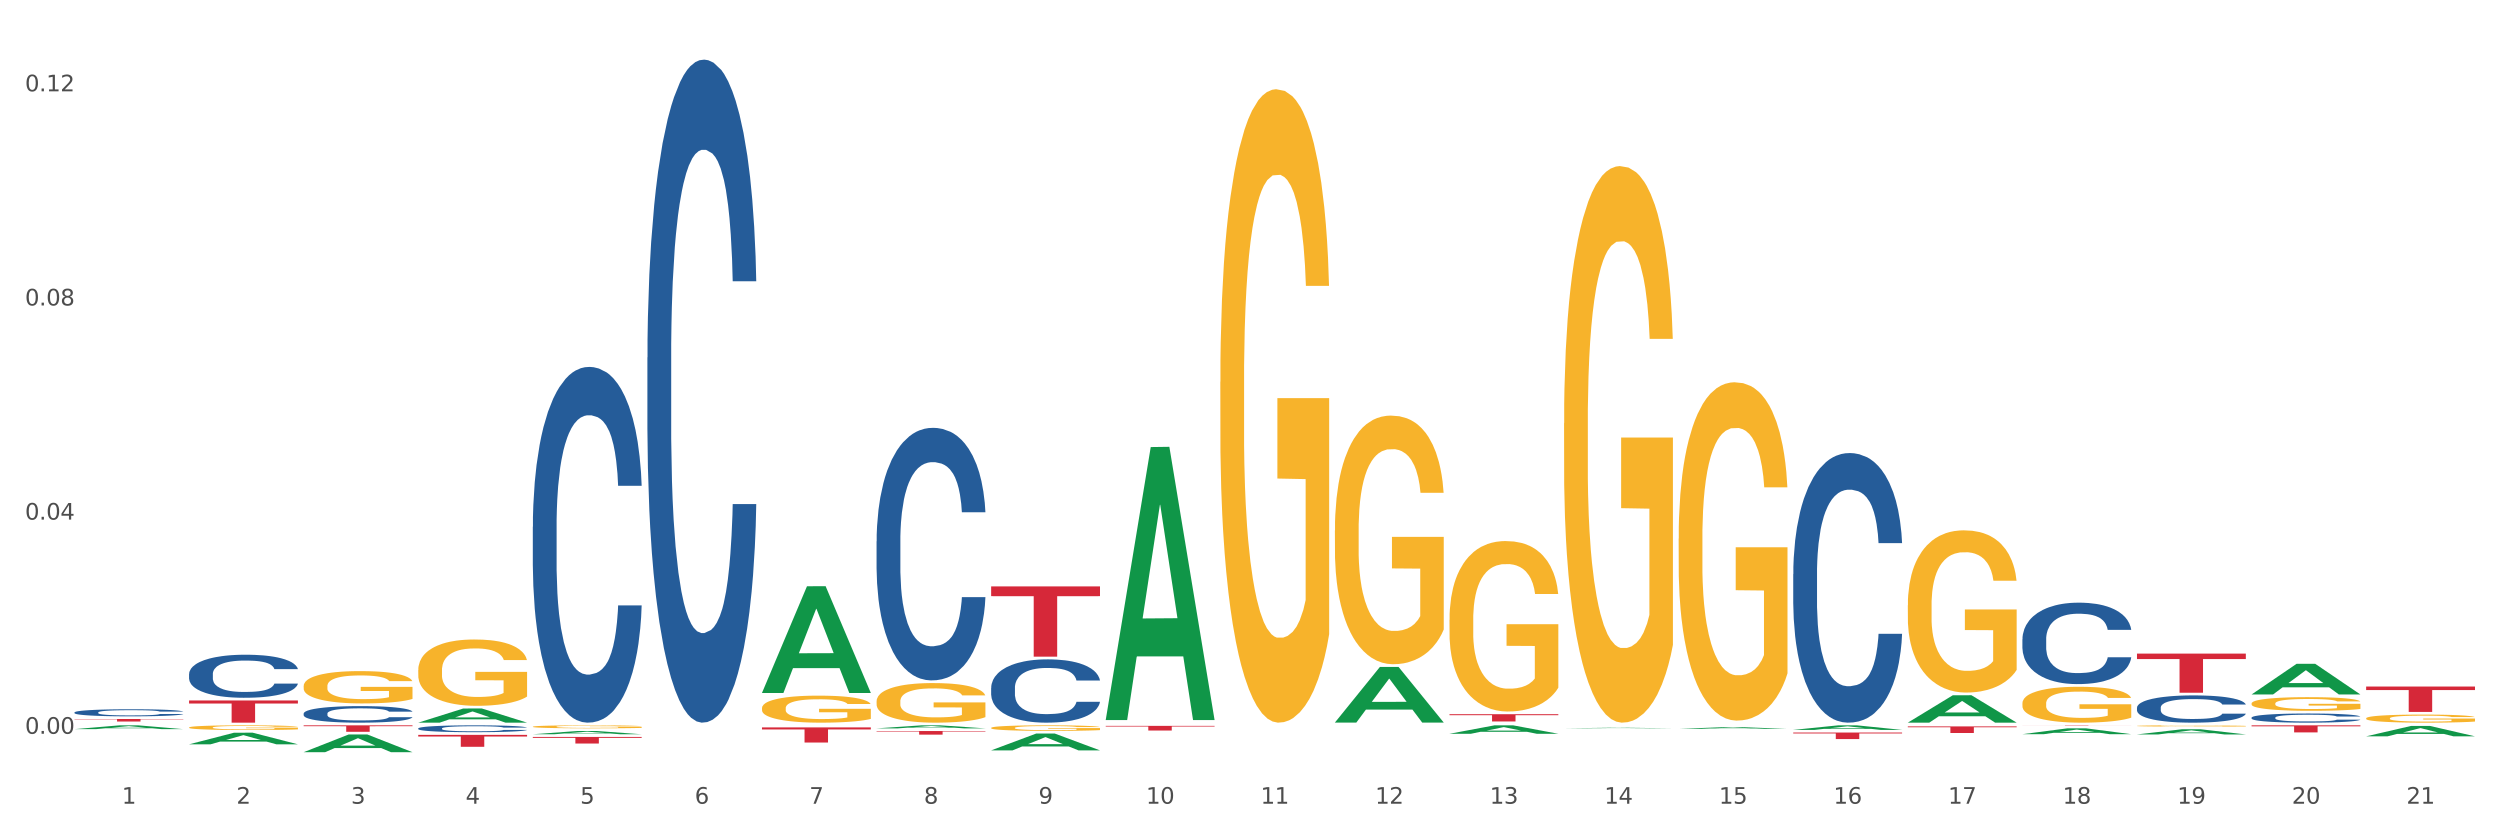 <?xml version="1.0" encoding="utf-8" standalone="no"?>
<!DOCTYPE svg PUBLIC "-//W3C//DTD SVG 1.1//EN"
  "http://www.w3.org/Graphics/SVG/1.1/DTD/svg11.dtd">
<svg xmlns:xlink="http://www.w3.org/1999/xlink" width="1080pt" height="360pt" viewBox="0 0 1080 360" xmlns="http://www.w3.org/2000/svg" version="1.1">
 <rect x="0" y="0" width="1080" height="360" fill="#333333" stroke="none"/>
 <defs>
  <style type="text/css">*{stroke-linejoin: round; stroke-linecap: butt}</style>
 </defs>
 <g id="figure_1">
  <g id="patch_1">
   <path d="M 0 360 
L 1080 360 
L 1080 0 
L 0 0 
z
" style="fill: #ffffff; stroke: #ffffff; stroke-linejoin: miter"/>
  </g>
  <g id="axes_1">
   <g id="matplotlib.axis_1">
    <g id="xtick_1">
     <g id="text_1">
      <!-- 1 -->
      <g style="fill: #4d4d4d" transform="translate(52.633 347.204) scale(0.096 -0.096)">
       <defs>
        <path id="DejaVuSans-31" d="M 794 531 
L 1825 531 
L 1825 4091 
L 703 3866 
L 703 4441 
L 1819 4666 
L 2450 4666 
L 2450 531 
L 3481 531 
L 3481 0 
L 794 0 
L 794 531 
z
" transform="scale(0.016)"/>
       </defs>
       <use xlink:href="#DejaVuSans-31"/>
      </g>
     </g>
    </g>
    <g id="xtick_2">
     <g id="text_2">
      <!-- 2 -->
      <g style="fill: #4d4d4d" transform="translate(102.133 347.204) scale(0.096 -0.096)">
       <defs>
        <path id="DejaVuSans-32" d="M 1228 531 
L 3431 531 
L 3431 0 
L 469 0 
L 469 531 
Q 828 903 1448 1529 
Q 2069 2156 2228 2338 
Q 2531 2678 2651 2914 
Q 2772 3150 2772 3378 
Q 2772 3750 2511 3984 
Q 2250 4219 1831 4219 
Q 1534 4219 1204 4116 
Q 875 4013 500 3803 
L 500 4441 
Q 881 4594 1212 4672 
Q 1544 4750 1819 4750 
Q 2544 4750 2975 4387 
Q 3406 4025 3406 3419 
Q 3406 3131 3298 2873 
Q 3191 2616 2906 2266 
Q 2828 2175 2409 1742 
Q 1991 1309 1228 531 
z
" transform="scale(0.016)"/>
       </defs>
       <use xlink:href="#DejaVuSans-32"/>
      </g>
     </g>
    </g>
    <g id="xtick_3">
     <g id="text_3">
      <!-- 3 -->
      <g style="fill: #4d4d4d" transform="translate(151.633 347.204) scale(0.096 -0.096)">
       <defs>
        <path id="DejaVuSans-33" d="M 2597 2516 
Q 3050 2419 3304 2112 
Q 3559 1806 3559 1356 
Q 3559 666 3084 287 
Q 2609 -91 1734 -91 
Q 1441 -91 1130 -33 
Q 819 25 488 141 
L 488 750 
Q 750 597 1062 519 
Q 1375 441 1716 441 
Q 2309 441 2620 675 
Q 2931 909 2931 1356 
Q 2931 1769 2642 2001 
Q 2353 2234 1838 2234 
L 1294 2234 
L 1294 2753 
L 1863 2753 
Q 2328 2753 2575 2939 
Q 2822 3125 2822 3475 
Q 2822 3834 2567 4026 
Q 2313 4219 1838 4219 
Q 1578 4219 1281 4162 
Q 984 4106 628 3988 
L 628 4550 
Q 988 4650 1302 4700 
Q 1616 4750 1894 4750 
Q 2613 4750 3031 4423 
Q 3450 4097 3450 3541 
Q 3450 3153 3228 2886 
Q 3006 2619 2597 2516 
z
" transform="scale(0.016)"/>
       </defs>
       <use xlink:href="#DejaVuSans-33"/>
      </g>
     </g>
    </g>
    <g id="xtick_4">
     <g id="text_4">
      <!-- 4 -->
      <g style="fill: #4d4d4d" transform="translate(201.133 347.204) scale(0.096 -0.096)">
       <defs>
        <path id="DejaVuSans-34" d="M 2419 4116 
L 825 1625 
L 2419 1625 
L 2419 4116 
z
M 2253 4666 
L 3047 4666 
L 3047 1625 
L 3713 1625 
L 3713 1100 
L 3047 1100 
L 3047 0 
L 2419 0 
L 2419 1100 
L 313 1100 
L 313 1709 
L 2253 4666 
z
" transform="scale(0.016)"/>
       </defs>
       <use xlink:href="#DejaVuSans-34"/>
      </g>
     </g>
    </g>
    <g id="xtick_5">
     <g id="text_5">
      <!-- 5 -->
      <g style="fill: #4d4d4d" transform="translate(250.633 347.204) scale(0.096 -0.096)">
       <defs>
        <path id="DejaVuSans-35" d="M 691 4666 
L 3169 4666 
L 3169 4134 
L 1269 4134 
L 1269 2991 
Q 1406 3038 1543 3061 
Q 1681 3084 1819 3084 
Q 2600 3084 3056 2656 
Q 3513 2228 3513 1497 
Q 3513 744 3044 326 
Q 2575 -91 1722 -91 
Q 1428 -91 1123 -41 
Q 819 9 494 109 
L 494 744 
Q 775 591 1075 516 
Q 1375 441 1709 441 
Q 2250 441 2565 725 
Q 2881 1009 2881 1497 
Q 2881 1984 2565 2268 
Q 2250 2553 1709 2553 
Q 1456 2553 1204 2497 
Q 953 2441 691 2322 
L 691 4666 
z
" transform="scale(0.016)"/>
       </defs>
       <use xlink:href="#DejaVuSans-35"/>
      </g>
     </g>
    </g>
    <g id="xtick_6">
     <g id="text_6">
      <!-- 6 -->
      <g style="fill: #4d4d4d" transform="translate(300.134 347.204) scale(0.096 -0.096)">
       <defs>
        <path id="DejaVuSans-36" d="M 2113 2584 
Q 1688 2584 1439 2293 
Q 1191 2003 1191 1497 
Q 1191 994 1439 701 
Q 1688 409 2113 409 
Q 2538 409 2786 701 
Q 3034 994 3034 1497 
Q 3034 2003 2786 2293 
Q 2538 2584 2113 2584 
z
M 3366 4563 
L 3366 3988 
Q 3128 4100 2886 4159 
Q 2644 4219 2406 4219 
Q 1781 4219 1451 3797 
Q 1122 3375 1075 2522 
Q 1259 2794 1537 2939 
Q 1816 3084 2150 3084 
Q 2853 3084 3261 2657 
Q 3669 2231 3669 1497 
Q 3669 778 3244 343 
Q 2819 -91 2113 -91 
Q 1303 -91 875 529 
Q 447 1150 447 2328 
Q 447 3434 972 4092 
Q 1497 4750 2381 4750 
Q 2619 4750 2861 4703 
Q 3103 4656 3366 4563 
z
" transform="scale(0.016)"/>
       </defs>
       <use xlink:href="#DejaVuSans-36"/>
      </g>
     </g>
    </g>
    <g id="xtick_7">
     <g id="text_7">
      <!-- 7 -->
      <g style="fill: #4d4d4d" transform="translate(349.634 347.204) scale(0.096 -0.096)">
       <defs>
        <path id="DejaVuSans-37" d="M 525 4666 
L 3525 4666 
L 3525 4397 
L 1831 0 
L 1172 0 
L 2766 4134 
L 525 4134 
L 525 4666 
z
" transform="scale(0.016)"/>
       </defs>
       <use xlink:href="#DejaVuSans-37"/>
      </g>
     </g>
    </g>
    <g id="xtick_8">
     <g id="text_8">
      <!-- 8 -->
      <g style="fill: #4d4d4d" transform="translate(399.134 347.204) scale(0.096 -0.096)">
       <defs>
        <path id="DejaVuSans-38" d="M 2034 2216 
Q 1584 2216 1326 1975 
Q 1069 1734 1069 1313 
Q 1069 891 1326 650 
Q 1584 409 2034 409 
Q 2484 409 2743 651 
Q 3003 894 3003 1313 
Q 3003 1734 2745 1975 
Q 2488 2216 2034 2216 
z
M 1403 2484 
Q 997 2584 770 2862 
Q 544 3141 544 3541 
Q 544 4100 942 4425 
Q 1341 4750 2034 4750 
Q 2731 4750 3128 4425 
Q 3525 4100 3525 3541 
Q 3525 3141 3298 2862 
Q 3072 2584 2669 2484 
Q 3125 2378 3379 2068 
Q 3634 1759 3634 1313 
Q 3634 634 3220 271 
Q 2806 -91 2034 -91 
Q 1263 -91 848 271 
Q 434 634 434 1313 
Q 434 1759 690 2068 
Q 947 2378 1403 2484 
z
M 1172 3481 
Q 1172 3119 1398 2916 
Q 1625 2713 2034 2713 
Q 2441 2713 2670 2916 
Q 2900 3119 2900 3481 
Q 2900 3844 2670 4047 
Q 2441 4250 2034 4250 
Q 1625 4250 1398 4047 
Q 1172 3844 1172 3481 
z
" transform="scale(0.016)"/>
       </defs>
       <use xlink:href="#DejaVuSans-38"/>
      </g>
     </g>
    </g>
    <g id="xtick_9">
     <g id="text_9">
      <!-- 9 -->
      <g style="fill: #4d4d4d" transform="translate(448.634 347.204) scale(0.096 -0.096)">
       <defs>
        <path id="DejaVuSans-39" d="M 703 97 
L 703 672 
Q 941 559 1184 500 
Q 1428 441 1663 441 
Q 2288 441 2617 861 
Q 2947 1281 2994 2138 
Q 2813 1869 2534 1725 
Q 2256 1581 1919 1581 
Q 1219 1581 811 2004 
Q 403 2428 403 3163 
Q 403 3881 828 4315 
Q 1253 4750 1959 4750 
Q 2769 4750 3195 4129 
Q 3622 3509 3622 2328 
Q 3622 1225 3098 567 
Q 2575 -91 1691 -91 
Q 1453 -91 1209 -44 
Q 966 3 703 97 
z
M 1959 2075 
Q 2384 2075 2632 2365 
Q 2881 2656 2881 3163 
Q 2881 3666 2632 3958 
Q 2384 4250 1959 4250 
Q 1534 4250 1286 3958 
Q 1038 3666 1038 3163 
Q 1038 2656 1286 2365 
Q 1534 2075 1959 2075 
z
" transform="scale(0.016)"/>
       </defs>
       <use xlink:href="#DejaVuSans-39"/>
      </g>
     </g>
    </g>
    <g id="xtick_10">
     <g id="text_10">
      <!-- 10 -->
      <g style="fill: #4d4d4d" transform="translate(495.079 347.204) scale(0.096 -0.096)">
       <defs>
        <path id="DejaVuSans-30" d="M 2034 4250 
Q 1547 4250 1301 3770 
Q 1056 3291 1056 2328 
Q 1056 1369 1301 889 
Q 1547 409 2034 409 
Q 2525 409 2770 889 
Q 3016 1369 3016 2328 
Q 3016 3291 2770 3770 
Q 2525 4250 2034 4250 
z
M 2034 4750 
Q 2819 4750 3233 4129 
Q 3647 3509 3647 2328 
Q 3647 1150 3233 529 
Q 2819 -91 2034 -91 
Q 1250 -91 836 529 
Q 422 1150 422 2328 
Q 422 3509 836 4129 
Q 1250 4750 2034 4750 
z
" transform="scale(0.016)"/>
       </defs>
       <use xlink:href="#DejaVuSans-31"/>
       <use xlink:href="#DejaVuSans-30" transform="translate(63.623 0)"/>
      </g>
     </g>
    </g>
    <g id="xtick_11">
     <g id="text_11">
      <!-- 11 -->
      <g style="fill: #4d4d4d" transform="translate(544.58 347.204) scale(0.096 -0.096)">
       <use xlink:href="#DejaVuSans-31"/>
       <use xlink:href="#DejaVuSans-31" transform="translate(63.623 0)"/>
      </g>
     </g>
    </g>
    <g id="xtick_12">
     <g id="text_12">
      <!-- 12 -->
      <g style="fill: #4d4d4d" transform="translate(594.08 347.204) scale(0.096 -0.096)">
       <use xlink:href="#DejaVuSans-31"/>
       <use xlink:href="#DejaVuSans-32" transform="translate(63.623 0)"/>
      </g>
     </g>
    </g>
    <g id="xtick_13">
     <g id="text_13">
      <!-- 13 -->
      <g style="fill: #4d4d4d" transform="translate(643.58 347.204) scale(0.096 -0.096)">
       <use xlink:href="#DejaVuSans-31"/>
       <use xlink:href="#DejaVuSans-33" transform="translate(63.623 0)"/>
      </g>
     </g>
    </g>
    <g id="xtick_14">
     <g id="text_14">
      <!-- 14 -->
      <g style="fill: #4d4d4d" transform="translate(693.08 347.204) scale(0.096 -0.096)">
       <use xlink:href="#DejaVuSans-31"/>
       <use xlink:href="#DejaVuSans-34" transform="translate(63.623 0)"/>
      </g>
     </g>
    </g>
    <g id="xtick_15">
     <g id="text_15">
      <!-- 15 -->
      <g style="fill: #4d4d4d" transform="translate(742.58 347.204) scale(0.096 -0.096)">
       <use xlink:href="#DejaVuSans-31"/>
       <use xlink:href="#DejaVuSans-35" transform="translate(63.623 0)"/>
      </g>
     </g>
    </g>
    <g id="xtick_16">
     <g id="text_16">
      <!-- 16 -->
      <g style="fill: #4d4d4d" transform="translate(792.08 347.204) scale(0.096 -0.096)">
       <use xlink:href="#DejaVuSans-31"/>
       <use xlink:href="#DejaVuSans-36" transform="translate(63.623 0)"/>
      </g>
     </g>
    </g>
    <g id="xtick_17">
     <g id="text_17">
      <!-- 17 -->
      <g style="fill: #4d4d4d" transform="translate(841.58 347.204) scale(0.096 -0.096)">
       <use xlink:href="#DejaVuSans-31"/>
       <use xlink:href="#DejaVuSans-37" transform="translate(63.623 0)"/>
      </g>
     </g>
    </g>
    <g id="xtick_18">
     <g id="text_18">
      <!-- 18 -->
      <g style="fill: #4d4d4d" transform="translate(891.08 347.204) scale(0.096 -0.096)">
       <use xlink:href="#DejaVuSans-31"/>
       <use xlink:href="#DejaVuSans-38" transform="translate(63.623 0)"/>
      </g>
     </g>
    </g>
    <g id="xtick_19">
     <g id="text_19">
      <!-- 19 -->
      <g style="fill: #4d4d4d" transform="translate(940.58 347.204) scale(0.096 -0.096)">
       <use xlink:href="#DejaVuSans-31"/>
       <use xlink:href="#DejaVuSans-39" transform="translate(63.623 0)"/>
      </g>
     </g>
    </g>
    <g id="xtick_20">
     <g id="text_20">
      <!-- 20 -->
      <g style="fill: #4d4d4d" transform="translate(990.08 347.204) scale(0.096 -0.096)">
       <use xlink:href="#DejaVuSans-32"/>
       <use xlink:href="#DejaVuSans-30" transform="translate(63.623 0)"/>
      </g>
     </g>
    </g>
    <g id="xtick_21">
     <g id="text_21">
      <!-- 21 -->
      <g style="fill: #4d4d4d" transform="translate(1039.58 347.204) scale(0.096 -0.096)">
       <use xlink:href="#DejaVuSans-32"/>
       <use xlink:href="#DejaVuSans-31" transform="translate(63.623 0)"/>
      </g>
     </g>
    </g>
    <g id="xtick_22"/>
    <g id="xtick_23"/>
    <g id="xtick_24"/>
    <g id="xtick_25"/>
    <g id="xtick_26"/>
    <g id="xtick_27"/>
    <g id="xtick_28"/>
    <g id="xtick_29"/>
    <g id="xtick_30"/>
    <g id="xtick_31"/>
    <g id="xtick_32"/>
    <g id="xtick_33"/>
    <g id="xtick_34"/>
    <g id="xtick_35"/>
    <g id="xtick_36"/>
    <g id="xtick_37"/>
    <g id="xtick_38"/>
    <g id="xtick_39"/>
    <g id="xtick_40"/>
    <g id="xtick_41"/>
   </g>
   <g id="matplotlib.axis_2">
    <g id="ytick_1">
     <g id="text_22">
      <!-- 0.00 -->
      <g style="fill: #4d4d4d" transform="translate(10.8 316.989) scale(0.096 -0.096)">
       <defs>
        <path id="DejaVuSans-2e" d="M 684 794 
L 1344 794 
L 1344 0 
L 684 0 
L 684 794 
z
" transform="scale(0.016)"/>
       </defs>
       <use xlink:href="#DejaVuSans-30"/>
       <use xlink:href="#DejaVuSans-2e" transform="translate(63.623 0)"/>
       <use xlink:href="#DejaVuSans-30" transform="translate(95.41 0)"/>
       <use xlink:href="#DejaVuSans-30" transform="translate(159.033 0)"/>
      </g>
     </g>
    </g>
    <g id="ytick_2">
     <g id="text_23">
      <!-- 0.04 -->
      <g style="fill: #4d4d4d" transform="translate(10.8 224.476) scale(0.096 -0.096)">
       <use xlink:href="#DejaVuSans-30"/>
       <use xlink:href="#DejaVuSans-2e" transform="translate(63.623 0)"/>
       <use xlink:href="#DejaVuSans-30" transform="translate(95.41 0)"/>
       <use xlink:href="#DejaVuSans-34" transform="translate(159.033 0)"/>
      </g>
     </g>
    </g>
    <g id="ytick_3">
     <g id="text_24">
      <!-- 0.08 -->
      <g style="fill: #4d4d4d" transform="translate(10.8 131.963) scale(0.096 -0.096)">
       <use xlink:href="#DejaVuSans-30"/>
       <use xlink:href="#DejaVuSans-2e" transform="translate(63.623 0)"/>
       <use xlink:href="#DejaVuSans-30" transform="translate(95.41 0)"/>
       <use xlink:href="#DejaVuSans-38" transform="translate(159.033 0)"/>
      </g>
     </g>
    </g>
    <g id="ytick_4">
     <g id="text_25">
      <!-- 0.12 -->
      <g style="fill: #4d4d4d" transform="translate(10.8 39.45) scale(0.096 -0.096)">
       <use xlink:href="#DejaVuSans-30"/>
       <use xlink:href="#DejaVuSans-2e" transform="translate(63.623 0)"/>
       <use xlink:href="#DejaVuSans-31" transform="translate(95.41 0)"/>
       <use xlink:href="#DejaVuSans-32" transform="translate(159.033 0)"/>
      </g>
     </g>
    </g>
    <g id="ytick_5"/>
    <g id="ytick_6"/>
    <g id="ytick_7"/>
   </g>
   <g id="PolyCollection_1">
    <path d="M 873.675 276.157 
L 873.731 276.125 
L 873.731 275.226 
L 873.897 274.004 
L 874.509 271.755 
L 875.287 270.052 
L 876.621 268.06 
L 877.344 267.224 
L 878.289 266.292 
L 880.234 264.782 
L 882.457 263.497 
L 884.014 262.79 
L 885.181 262.34 
L 887.794 261.536 
L 889.294 261.183 
L 890.851 260.894 
L 892.185 260.701 
L 894.408 260.476 
L 896.187 260.38 
L 898.244 260.347 
L 899.967 260.38 
L 902.246 260.508 
L 905.581 260.894 
L 906.859 261.119 
L 908.582 261.504 
L 910.361 262.018 
L 911.806 262.533 
L 913.474 263.272 
L 915.197 264.236 
L 916.865 265.457 
L 918.032 266.581 
L 918.977 267.77 
L 919.811 269.216 
L 920.422 270.791 
L 920.7 272.109 
L 910.528 272.109 
L 910.25 270.92 
L 909.694 269.634 
L 909.138 268.767 
L 908.527 268.06 
L 907.582 267.256 
L 906.748 266.742 
L 905.359 266.132 
L 904.08 265.746 
L 903.024 265.521 
L 901.745 265.328 
L 899.022 265.135 
L 897.076 265.135 
L 895.853 265.2 
L 894.353 265.36 
L 893.074 265.585 
L 891.573 265.971 
L 890.406 266.389 
L 889.239 266.935 
L 888.572 267.321 
L 887.571 268.027 
L 886.904 268.606 
L 886.015 269.602 
L 885.515 270.309 
L 884.625 272.141 
L 884.236 273.49 
L 884.069 274.422 
L 883.958 275.45 
L 883.958 280.463 
L 884.292 282.713 
L 884.57 283.677 
L 885.014 284.769 
L 885.848 286.183 
L 887.071 287.565 
L 888.349 288.561 
L 889.406 289.172 
L 890.406 289.622 
L 891.407 289.975 
L 892.63 290.296 
L 893.63 290.489 
L 895.131 290.682 
L 896.91 290.778 
L 898.299 290.778 
L 901.134 290.618 
L 902.413 290.457 
L 903.635 290.232 
L 904.969 289.879 
L 906.026 289.493 
L 906.637 289.204 
L 907.638 288.593 
L 908.416 287.951 
L 909.083 287.212 
L 909.527 286.569 
L 910.028 285.605 
L 910.417 284.512 
L 910.528 283.934 
L 920.7 283.934 
L 920.478 285.091 
L 920.089 286.215 
L 919.31 287.726 
L 918.699 288.593 
L 917.754 289.654 
L 916.753 290.554 
L 915.364 291.55 
L 914.085 292.289 
L 912.751 292.931 
L 911.306 293.51 
L 908.694 294.313 
L 907.749 294.538 
L 905.748 294.924 
L 904.191 295.149 
L 901.912 295.374 
L 899.578 295.502 
L 897.132 295.534 
L 894.964 295.47 
L 892.574 295.277 
L 891.073 295.084 
L 889.406 294.795 
L 887.46 294.345 
L 885.626 293.799 
L 883.903 293.156 
L 882.291 292.417 
L 880.79 291.582 
L 878.844 290.2 
L 877.399 288.85 
L 876.343 287.597 
L 875.62 286.537 
L 874.898 285.187 
L 874.509 284.255 
L 873.897 282.006 
L 873.675 279.917 
L 873.675 276.157 
z
" clip-path="url(#p0f198da59a)" style="fill: #255c99"/>
    <path d="M 32.175 307.77 
L 32.231 307.768 
L 32.231 307.689 
L 32.397 307.583 
L 33.009 307.386 
L 33.787 307.238 
L 35.121 307.064 
L 35.844 306.991 
L 36.789 306.91 
L 38.734 306.778 
L 40.957 306.666 
L 42.514 306.604 
L 43.681 306.565 
L 46.294 306.495 
L 47.794 306.464 
L 49.351 306.439 
L 50.685 306.422 
L 52.908 306.403 
L 54.687 306.394 
L 56.744 306.391 
L 58.467 306.394 
L 60.746 306.405 
L 64.081 306.439 
L 65.359 306.459 
L 67.082 306.492 
L 68.861 306.537 
L 70.306 306.582 
L 71.974 306.647 
L 73.697 306.731 
L 75.365 306.837 
L 76.532 306.935 
L 77.477 307.039 
L 78.311 307.165 
L 78.922 307.302 
L 79.2 307.417 
L 69.028 307.417 
L 68.75 307.314 
L 68.194 307.201 
L 67.638 307.126 
L 67.027 307.064 
L 66.082 306.994 
L 65.248 306.949 
L 63.859 306.896 
L 62.58 306.862 
L 61.524 306.843 
L 60.245 306.826 
L 57.522 306.809 
L 55.576 306.809 
L 54.353 306.815 
L 52.853 306.829 
L 51.574 306.848 
L 50.073 306.882 
L 48.906 306.918 
L 47.739 306.966 
L 47.072 307 
L 46.071 307.061 
L 45.404 307.112 
L 44.515 307.199 
L 44.015 307.26 
L 43.125 307.42 
L 42.736 307.538 
L 42.569 307.619 
L 42.458 307.709 
L 42.458 308.146 
L 42.792 308.342 
L 43.07 308.426 
L 43.514 308.522 
L 44.348 308.645 
L 45.571 308.765 
L 46.849 308.852 
L 47.906 308.906 
L 48.906 308.945 
L 49.907 308.976 
L 51.13 309.004 
L 52.13 309.02 
L 53.631 309.037 
L 55.41 309.046 
L 56.799 309.046 
L 59.634 309.032 
L 60.913 309.018 
L 62.135 308.998 
L 63.469 308.967 
L 64.526 308.934 
L 65.137 308.908 
L 66.138 308.855 
L 66.916 308.799 
L 67.583 308.735 
L 68.027 308.679 
L 68.528 308.594 
L 68.917 308.499 
L 69.028 308.449 
L 79.2 308.449 
L 78.978 308.55 
L 78.589 308.648 
L 77.81 308.779 
L 77.199 308.855 
L 76.254 308.948 
L 75.253 309.026 
L 73.864 309.113 
L 72.585 309.177 
L 71.251 309.234 
L 69.806 309.284 
L 67.194 309.354 
L 66.249 309.374 
L 64.248 309.407 
L 62.691 309.427 
L 60.412 309.447 
L 58.078 309.458 
L 55.632 309.461 
L 53.464 309.455 
L 51.074 309.438 
L 49.573 309.421 
L 47.906 309.396 
L 45.96 309.357 
L 44.126 309.309 
L 42.403 309.253 
L 40.791 309.189 
L 39.29 309.116 
L 37.344 308.995 
L 35.899 308.878 
L 34.843 308.768 
L 34.12 308.676 
L 33.398 308.558 
L 33.009 308.477 
L 32.397 308.281 
L 32.175 308.098 
L 32.175 307.77 
z
" clip-path="url(#p0f198da59a)" style="fill: #255c99"/>
    <path d="M 131.175 308.252 
L 131.231 308.246 
L 131.231 308.063 
L 131.397 307.814 
L 132.009 307.357 
L 132.787 307.011 
L 134.121 306.606 
L 134.844 306.436 
L 135.789 306.247 
L 137.734 305.94 
L 139.957 305.678 
L 141.514 305.535 
L 142.681 305.443 
L 145.294 305.28 
L 146.794 305.208 
L 148.351 305.149 
L 149.685 305.11 
L 151.908 305.064 
L 153.687 305.045 
L 155.744 305.038 
L 157.467 305.045 
L 159.746 305.071 
L 163.081 305.149 
L 164.359 305.195 
L 166.082 305.273 
L 167.861 305.378 
L 169.306 305.482 
L 170.974 305.633 
L 172.697 305.829 
L 174.365 306.077 
L 175.532 306.305 
L 176.477 306.547 
L 177.311 306.841 
L 177.922 307.161 
L 178.2 307.429 
L 168.028 307.429 
L 167.75 307.187 
L 167.194 306.926 
L 166.638 306.75 
L 166.027 306.606 
L 165.082 306.443 
L 164.248 306.338 
L 162.859 306.214 
L 161.58 306.136 
L 160.524 306.09 
L 159.245 306.051 
L 156.522 306.011 
L 154.576 306.011 
L 153.353 306.025 
L 151.853 306.057 
L 150.574 306.103 
L 149.073 306.181 
L 147.906 306.266 
L 146.739 306.377 
L 146.072 306.456 
L 145.071 306.599 
L 144.404 306.717 
L 143.515 306.919 
L 143.015 307.063 
L 142.125 307.436 
L 141.736 307.71 
L 141.569 307.899 
L 141.458 308.108 
L 141.458 309.127 
L 141.792 309.585 
L 142.07 309.781 
L 142.514 310.003 
L 143.348 310.29 
L 144.571 310.571 
L 145.849 310.774 
L 146.906 310.898 
L 147.906 310.989 
L 148.907 311.061 
L 150.13 311.126 
L 151.13 311.166 
L 152.631 311.205 
L 154.41 311.224 
L 155.799 311.224 
L 158.634 311.192 
L 159.912 311.159 
L 161.135 311.113 
L 162.469 311.041 
L 163.526 310.963 
L 164.137 310.904 
L 165.137 310.78 
L 165.916 310.649 
L 166.583 310.499 
L 167.027 310.369 
L 167.528 310.173 
L 167.917 309.951 
L 168.028 309.833 
L 178.2 309.833 
L 177.978 310.068 
L 177.589 310.297 
L 176.81 310.604 
L 176.199 310.78 
L 175.254 310.996 
L 174.253 311.179 
L 172.864 311.381 
L 171.585 311.531 
L 170.251 311.662 
L 168.806 311.78 
L 166.194 311.943 
L 165.249 311.989 
L 163.248 312.067 
L 161.691 312.113 
L 159.412 312.158 
L 157.078 312.185 
L 154.632 312.191 
L 152.464 312.178 
L 150.074 312.139 
L 148.573 312.1 
L 146.906 312.041 
L 144.96 311.949 
L 143.126 311.838 
L 141.403 311.708 
L 139.791 311.558 
L 138.29 311.388 
L 136.344 311.107 
L 134.899 310.832 
L 133.843 310.578 
L 133.12 310.362 
L 132.398 310.088 
L 132.009 309.898 
L 131.397 309.441 
L 131.175 309.016 
L 131.175 308.252 
z
" clip-path="url(#p0f198da59a)" style="fill: #255c99"/>
    <path d="M 81.675 291.194 
L 81.731 291.177 
L 81.731 290.701 
L 81.897 290.056 
L 82.509 288.867 
L 83.287 287.966 
L 84.621 286.913 
L 85.344 286.471 
L 86.289 285.979 
L 88.234 285.18 
L 90.457 284.501 
L 92.014 284.127 
L 93.181 283.889 
L 95.794 283.464 
L 97.294 283.277 
L 98.851 283.124 
L 100.185 283.023 
L 102.408 282.904 
L 104.187 282.853 
L 106.244 282.836 
L 107.967 282.853 
L 110.246 282.921 
L 113.581 283.124 
L 114.859 283.243 
L 116.582 283.447 
L 118.361 283.719 
L 119.806 283.991 
L 121.474 284.382 
L 123.197 284.891 
L 124.865 285.537 
L 126.032 286.131 
L 126.977 286.76 
L 127.811 287.525 
L 128.422 288.357 
L 128.7 289.054 
L 118.528 289.054 
L 118.25 288.425 
L 117.694 287.745 
L 117.138 287.287 
L 116.527 286.913 
L 115.582 286.488 
L 114.748 286.216 
L 113.359 285.894 
L 112.08 285.69 
L 111.024 285.571 
L 109.745 285.469 
L 107.022 285.367 
L 105.076 285.367 
L 103.853 285.401 
L 102.353 285.486 
L 101.074 285.605 
L 99.573 285.809 
L 98.406 286.03 
L 97.239 286.318 
L 96.572 286.522 
L 95.571 286.896 
L 94.904 287.202 
L 94.015 287.728 
L 93.515 288.102 
L 92.625 289.071 
L 92.236 289.784 
L 92.069 290.277 
L 91.958 290.82 
L 91.958 293.471 
L 92.292 294.66 
L 92.57 295.17 
L 93.014 295.747 
L 93.848 296.495 
L 95.071 297.225 
L 96.349 297.752 
L 97.406 298.075 
L 98.406 298.312 
L 99.407 298.499 
L 100.63 298.669 
L 101.63 298.771 
L 103.131 298.873 
L 104.91 298.924 
L 106.299 298.924 
L 109.134 298.839 
L 110.412 298.754 
L 111.635 298.635 
L 112.969 298.448 
L 114.026 298.245 
L 114.637 298.092 
L 115.638 297.769 
L 116.416 297.429 
L 117.083 297.038 
L 117.527 296.699 
L 118.028 296.189 
L 118.417 295.611 
L 118.528 295.305 
L 128.7 295.305 
L 128.478 295.917 
L 128.089 296.512 
L 127.31 297.31 
L 126.699 297.769 
L 125.754 298.329 
L 124.753 298.805 
L 123.364 299.332 
L 122.085 299.723 
L 120.751 300.062 
L 119.306 300.368 
L 116.694 300.793 
L 115.749 300.912 
L 113.748 301.116 
L 112.191 301.235 
L 109.912 301.353 
L 107.578 301.421 
L 105.132 301.438 
L 102.964 301.404 
L 100.574 301.303 
L 99.073 301.201 
L 97.406 301.048 
L 95.46 300.81 
L 93.626 300.521 
L 91.903 300.181 
L 90.291 299.791 
L 88.79 299.349 
L 86.844 298.618 
L 85.399 297.905 
L 84.343 297.242 
L 83.62 296.682 
L 82.898 295.968 
L 82.509 295.475 
L 81.897 294.286 
L 81.675 293.182 
L 81.675 291.194 
z
" clip-path="url(#p0f198da59a)" style="fill: #255c99"/>
    <path d="M 230.175 227.557 
L 230.231 227.417 
L 230.231 223.487 
L 230.397 218.153 
L 231.009 208.328 
L 231.787 200.89 
L 233.121 192.188 
L 233.844 188.538 
L 234.789 184.468 
L 236.734 177.871 
L 238.957 172.257 
L 240.514 169.169 
L 241.681 167.204 
L 244.294 163.695 
L 245.794 162.152 
L 247.351 160.888 
L 248.685 160.046 
L 250.908 159.064 
L 252.687 158.643 
L 254.744 158.502 
L 256.467 158.643 
L 258.746 159.204 
L 262.081 160.888 
L 263.359 161.871 
L 265.082 163.555 
L 266.861 165.801 
L 268.306 168.046 
L 269.974 171.275 
L 271.697 175.485 
L 273.365 180.819 
L 274.532 185.731 
L 275.477 190.924 
L 276.311 197.24 
L 276.922 204.118 
L 277.2 209.872 
L 267.028 209.872 
L 266.75 204.679 
L 266.194 199.065 
L 265.638 195.275 
L 265.027 192.188 
L 264.082 188.679 
L 263.248 186.433 
L 261.859 183.766 
L 260.58 182.082 
L 259.524 181.1 
L 258.245 180.257 
L 255.522 179.415 
L 253.576 179.415 
L 252.353 179.696 
L 250.853 180.398 
L 249.574 181.38 
L 248.073 183.064 
L 246.906 184.889 
L 245.739 187.275 
L 245.072 188.959 
L 244.071 192.047 
L 243.404 194.574 
L 242.515 198.925 
L 242.015 202.012 
L 241.125 210.013 
L 240.736 215.908 
L 240.569 219.978 
L 240.458 224.469 
L 240.458 246.365 
L 240.792 256.189 
L 241.07 260.4 
L 241.514 265.172 
L 242.348 271.348 
L 243.571 277.383 
L 244.849 281.734 
L 245.906 284.401 
L 246.906 286.366 
L 247.907 287.91 
L 249.13 289.313 
L 250.13 290.155 
L 251.631 290.998 
L 253.41 291.419 
L 254.799 291.419 
L 257.634 290.717 
L 258.913 290.015 
L 260.135 289.033 
L 261.469 287.489 
L 262.526 285.804 
L 263.137 284.541 
L 264.137 281.874 
L 264.916 279.067 
L 265.583 275.839 
L 266.027 273.032 
L 266.528 268.821 
L 266.917 264.049 
L 267.028 261.523 
L 277.2 261.523 
L 276.978 266.576 
L 276.589 271.488 
L 275.81 278.085 
L 275.199 281.874 
L 274.254 286.506 
L 273.253 290.436 
L 271.864 294.787 
L 270.585 298.015 
L 269.251 300.822 
L 267.806 303.349 
L 265.194 306.858 
L 264.249 307.84 
L 262.248 309.524 
L 260.691 310.507 
L 258.412 311.489 
L 256.078 312.051 
L 253.632 312.191 
L 251.464 311.91 
L 249.074 311.068 
L 247.573 310.226 
L 245.906 308.963 
L 243.96 306.998 
L 242.126 304.612 
L 240.403 301.805 
L 238.791 298.577 
L 237.29 294.927 
L 235.344 288.892 
L 233.899 282.997 
L 232.843 277.523 
L 232.12 272.892 
L 231.398 266.997 
L 231.009 262.927 
L 230.397 253.102 
L 230.175 243.979 
L 230.175 227.557 
z
" clip-path="url(#p0f198da59a)" style="fill: #255c99"/>
    <path d="M 180.675 314.674 
L 180.731 314.671 
L 180.731 314.596 
L 180.897 314.493 
L 181.509 314.303 
L 182.287 314.16 
L 183.621 313.992 
L 184.344 313.921 
L 185.289 313.843 
L 187.234 313.715 
L 189.457 313.607 
L 191.014 313.547 
L 192.181 313.509 
L 194.794 313.442 
L 196.294 313.412 
L 197.851 313.388 
L 199.185 313.371 
L 201.408 313.352 
L 203.187 313.344 
L 205.244 313.341 
L 206.967 313.344 
L 209.246 313.355 
L 212.581 313.388 
L 213.859 313.406 
L 215.582 313.439 
L 217.361 313.482 
L 218.806 313.526 
L 220.474 313.588 
L 222.197 313.669 
L 223.865 313.772 
L 225.032 313.867 
L 225.977 313.967 
L 226.811 314.089 
L 227.422 314.222 
L 227.7 314.333 
L 217.528 314.333 
L 217.25 314.233 
L 216.694 314.124 
L 216.138 314.051 
L 215.527 313.992 
L 214.582 313.924 
L 213.748 313.881 
L 212.359 313.829 
L 211.08 313.797 
L 210.024 313.778 
L 208.745 313.761 
L 206.022 313.745 
L 204.076 313.745 
L 202.853 313.75 
L 201.353 313.764 
L 200.074 313.783 
L 198.573 313.816 
L 197.406 313.851 
L 196.239 313.897 
L 195.572 313.929 
L 194.571 313.989 
L 193.904 314.038 
L 193.015 314.122 
L 192.515 314.181 
L 191.625 314.336 
L 191.236 314.449 
L 191.069 314.528 
L 190.958 314.615 
L 190.958 315.037 
L 191.292 315.227 
L 191.57 315.308 
L 192.014 315.4 
L 192.848 315.519 
L 194.071 315.636 
L 195.349 315.72 
L 196.406 315.771 
L 197.406 315.809 
L 198.407 315.839 
L 199.63 315.866 
L 200.63 315.882 
L 202.131 315.898 
L 203.91 315.907 
L 205.299 315.907 
L 208.134 315.893 
L 209.412 315.88 
L 210.635 315.861 
L 211.969 315.831 
L 213.026 315.798 
L 213.637 315.774 
L 214.637 315.722 
L 215.416 315.668 
L 216.083 315.606 
L 216.527 315.552 
L 217.028 315.471 
L 217.417 315.378 
L 217.528 315.33 
L 227.7 315.33 
L 227.478 315.427 
L 227.089 315.522 
L 226.31 315.649 
L 225.699 315.722 
L 224.754 315.812 
L 223.753 315.888 
L 222.364 315.972 
L 221.085 316.034 
L 219.751 316.088 
L 218.306 316.137 
L 215.694 316.205 
L 214.749 316.224 
L 212.748 316.256 
L 211.191 316.275 
L 208.912 316.294 
L 206.578 316.305 
L 204.132 316.308 
L 201.964 316.302 
L 199.574 316.286 
L 198.073 316.27 
L 196.406 316.245 
L 194.46 316.207 
L 192.626 316.161 
L 190.903 316.107 
L 189.291 316.045 
L 187.79 315.974 
L 185.844 315.858 
L 184.399 315.744 
L 183.343 315.638 
L 182.62 315.549 
L 181.898 315.435 
L 181.509 315.357 
L 180.897 315.167 
L 180.675 314.991 
L 180.675 314.674 
z
" clip-path="url(#p0f198da59a)" style="fill: #255c99"/>
    <path d="M 378.675 233.851 
L 378.731 233.751 
L 378.731 230.961 
L 378.897 227.174 
L 379.509 220.199 
L 380.287 214.918 
L 381.621 208.74 
L 382.344 206.149 
L 383.289 203.259 
L 385.234 198.576 
L 387.457 194.59 
L 389.014 192.398 
L 390.181 191.003 
L 392.794 188.512 
L 394.294 187.416 
L 395.851 186.519 
L 397.185 185.921 
L 399.408 185.224 
L 401.187 184.925 
L 403.244 184.825 
L 404.967 184.925 
L 407.246 185.323 
L 410.581 186.519 
L 411.859 187.216 
L 413.582 188.412 
L 415.361 190.007 
L 416.806 191.601 
L 418.474 193.893 
L 420.197 196.882 
L 421.865 200.669 
L 423.032 204.156 
L 423.977 207.843 
L 424.811 212.327 
L 425.422 217.21 
L 425.7 221.295 
L 415.528 221.295 
L 415.25 217.608 
L 414.694 213.622 
L 414.138 210.932 
L 413.527 208.74 
L 412.582 206.249 
L 411.748 204.654 
L 410.359 202.761 
L 409.08 201.565 
L 408.024 200.868 
L 406.745 200.27 
L 404.022 199.672 
L 402.076 199.672 
L 400.853 199.871 
L 399.353 200.37 
L 398.074 201.067 
L 396.573 202.263 
L 395.406 203.558 
L 394.239 205.252 
L 393.572 206.448 
L 392.571 208.64 
L 391.904 210.434 
L 391.015 213.523 
L 390.515 215.715 
L 389.625 221.395 
L 389.236 225.58 
L 389.069 228.47 
L 388.958 231.658 
L 388.958 247.203 
L 389.292 254.178 
L 389.57 257.168 
L 390.014 260.555 
L 390.848 264.94 
L 392.071 269.225 
L 393.349 272.314 
L 394.406 274.207 
L 395.406 275.602 
L 396.407 276.698 
L 397.63 277.695 
L 398.63 278.292 
L 400.131 278.89 
L 401.91 279.189 
L 403.299 279.189 
L 406.134 278.691 
L 407.413 278.193 
L 408.635 277.495 
L 409.969 276.399 
L 411.026 275.203 
L 411.637 274.307 
L 412.637 272.413 
L 413.416 270.42 
L 414.083 268.129 
L 414.527 266.136 
L 415.028 263.146 
L 415.417 259.758 
L 415.528 257.965 
L 425.7 257.965 
L 425.478 261.552 
L 425.089 265.04 
L 424.31 269.723 
L 423.699 272.413 
L 422.754 275.702 
L 421.753 278.492 
L 420.364 281.581 
L 419.085 283.873 
L 417.751 285.865 
L 416.306 287.659 
L 413.694 290.15 
L 412.749 290.848 
L 410.748 292.043 
L 409.191 292.741 
L 406.912 293.438 
L 404.578 293.837 
L 402.132 293.937 
L 399.964 293.737 
L 397.574 293.14 
L 396.073 292.542 
L 394.406 291.645 
L 392.46 290.25 
L 390.626 288.556 
L 388.903 286.563 
L 387.291 284.271 
L 385.79 281.68 
L 383.844 277.396 
L 382.399 273.21 
L 381.343 269.324 
L 380.62 266.036 
L 379.898 261.851 
L 379.509 258.961 
L 378.897 251.986 
L 378.675 245.509 
L 378.675 233.851 
z
" clip-path="url(#p0f198da59a)" style="fill: #255c99"/>
    <path d="M 279.675 154.458 
L 279.731 154.196 
L 279.731 146.872 
L 279.897 136.932 
L 280.509 118.621 
L 281.287 104.757 
L 282.621 88.539 
L 283.344 81.738 
L 284.289 74.152 
L 286.234 61.858 
L 288.457 51.394 
L 290.014 45.64 
L 291.181 41.978 
L 293.794 35.438 
L 295.294 32.561 
L 296.851 30.206 
L 298.185 28.637 
L 300.408 26.806 
L 302.187 26.021 
L 304.244 25.759 
L 305.967 26.021 
L 308.246 27.067 
L 311.581 30.206 
L 312.859 32.037 
L 314.582 35.176 
L 316.361 39.362 
L 317.806 43.547 
L 319.474 49.563 
L 321.197 57.411 
L 322.865 67.351 
L 324.032 76.506 
L 324.977 86.185 
L 325.811 97.956 
L 326.422 110.773 
L 326.7 121.498 
L 316.528 121.498 
L 316.25 111.82 
L 315.694 101.357 
L 315.138 94.294 
L 314.527 88.539 
L 313.582 82 
L 312.748 77.814 
L 311.359 72.844 
L 310.08 69.705 
L 309.024 67.874 
L 307.745 66.305 
L 305.022 64.735 
L 303.076 64.735 
L 301.853 65.258 
L 300.353 66.566 
L 299.074 68.397 
L 297.573 71.536 
L 296.406 74.937 
L 295.239 79.384 
L 294.572 82.523 
L 293.571 88.277 
L 292.904 92.986 
L 292.015 101.095 
L 291.515 106.85 
L 290.625 121.76 
L 290.236 132.746 
L 290.069 140.332 
L 289.958 148.703 
L 289.958 189.509 
L 290.292 207.82 
L 290.57 215.668 
L 291.014 224.561 
L 291.848 236.071 
L 293.071 247.319 
L 294.349 255.428 
L 295.406 260.398 
L 296.406 264.06 
L 297.407 266.938 
L 298.63 269.553 
L 299.63 271.123 
L 301.131 272.692 
L 302.91 273.477 
L 304.299 273.477 
L 307.134 272.169 
L 308.413 270.861 
L 309.635 269.03 
L 310.969 266.153 
L 312.026 263.014 
L 312.637 260.66 
L 313.637 255.69 
L 314.416 250.458 
L 315.083 244.442 
L 315.527 239.21 
L 316.028 231.362 
L 316.417 222.469 
L 316.528 217.76 
L 326.7 217.76 
L 326.478 227.177 
L 326.089 236.333 
L 325.31 248.627 
L 324.699 255.69 
L 323.754 264.322 
L 322.753 271.646 
L 321.364 279.755 
L 320.085 285.771 
L 318.751 291.003 
L 317.306 295.712 
L 314.694 302.251 
L 313.749 304.082 
L 311.748 307.221 
L 310.191 309.052 
L 307.912 310.883 
L 305.578 311.93 
L 303.132 312.191 
L 300.964 311.668 
L 298.574 310.099 
L 297.073 308.529 
L 295.406 306.175 
L 293.46 302.513 
L 291.626 298.066 
L 289.903 292.834 
L 288.291 286.818 
L 286.79 280.017 
L 284.844 268.769 
L 283.399 257.782 
L 282.343 247.581 
L 281.62 238.948 
L 280.898 227.962 
L 280.509 220.376 
L 279.897 202.065 
L 279.675 185.063 
L 279.675 154.458 
z
" clip-path="url(#p0f198da59a)" style="fill: #255c99"/>
    <path d="M 824.175 261.489 
L 824.231 261.425 
L 824.231 259.121 
L 824.342 257.137 
L 824.897 252.337 
L 825.73 248.368 
L 826.34 246.256 
L 826.951 244.528 
L 827.673 242.8 
L 828.561 241.008 
L 830.171 238.384 
L 831.17 237.04 
L 832.392 235.631 
L 834.613 233.583 
L 836.223 232.431 
L 837.888 231.471 
L 840.609 230.319 
L 842.385 229.807 
L 844.273 229.423 
L 846.549 229.167 
L 848.27 229.103 
L 852.046 229.295 
L 855.266 229.871 
L 856.82 230.319 
L 858.819 231.087 
L 859.874 231.599 
L 861.595 232.623 
L 863.372 233.967 
L 864.593 235.119 
L 866.425 237.296 
L 867.813 239.472 
L 869.09 242.16 
L 869.756 244.016 
L 870.256 245.744 
L 870.7 247.728 
L 871.144 250.865 
L 861.151 250.865 
L 860.762 248.624 
L 860.152 246.512 
L 859.263 244.464 
L 858.486 243.184 
L 857.154 241.584 
L 855.932 240.56 
L 854.655 239.792 
L 853.101 239.152 
L 851.879 238.832 
L 850.158 238.576 
L 846.771 238.64 
L 844.495 239.152 
L 842.941 239.792 
L 841.941 240.368 
L 841.053 241.008 
L 840.054 241.904 
L 838.888 243.248 
L 838.055 244.464 
L 837.222 246 
L 836.556 247.536 
L 835.945 249.329 
L 835.445 251.249 
L 835.057 253.233 
L 834.724 255.665 
L 834.446 259.697 
L 834.446 268.466 
L 834.557 270.45 
L 834.835 273.074 
L 835.168 275.059 
L 835.723 277.427 
L 836.223 279.027 
L 837.167 281.331 
L 838.221 283.251 
L 839.054 284.467 
L 839.887 285.491 
L 841.331 286.9 
L 842.941 288.052 
L 844.329 288.756 
L 846.216 289.396 
L 847.493 289.652 
L 848.604 289.78 
L 851.324 289.78 
L 853.267 289.588 
L 855.432 289.14 
L 857.098 288.564 
L 858.486 287.86 
L 860.041 286.708 
L 861.04 285.619 
L 861.04 272.242 
L 848.826 272.178 
L 848.826 263.282 
L 871.2 263.282 
L 871.2 289.396 
L 870.256 290.74 
L 869.201 291.956 
L 868.091 293.044 
L 866.425 294.388 
L 864.427 295.668 
L 862.65 296.564 
L 860.762 297.332 
L 858.542 298.036 
L 855.655 298.676 
L 853.878 298.933 
L 851.657 299.125 
L 849.048 299.189 
L 846.771 299.061 
L 844.551 298.74 
L 842.219 298.164 
L 839.943 297.332 
L 838.221 296.5 
L 836.5 295.476 
L 834.668 294.132 
L 833.225 292.852 
L 832.114 291.7 
L 830.893 290.228 
L 829.56 288.308 
L 828.561 286.58 
L 827.673 284.787 
L 826.729 282.483 
L 826.063 280.499 
L 825.396 278.003 
L 825.008 276.147 
L 824.564 273.266 
L 824.231 269.234 
L 824.175 261.489 
z
" clip-path="url(#p0f198da59a)" style="fill: #f7b32b"/>
    <path d="M 675.675 182.852 
L 675.731 182.633 
L 675.731 174.727 
L 675.842 167.92 
L 676.397 151.451 
L 677.23 137.836 
L 677.84 130.59 
L 678.451 124.661 
L 679.173 118.732 
L 680.061 112.583 
L 681.671 103.58 
L 682.67 98.969 
L 683.892 94.138 
L 686.113 87.111 
L 687.723 83.158 
L 689.388 79.864 
L 692.109 75.912 
L 693.885 74.155 
L 695.773 72.837 
L 698.049 71.959 
L 699.77 71.739 
L 703.546 72.398 
L 706.766 74.375 
L 708.32 75.912 
L 710.319 78.547 
L 711.374 80.303 
L 713.095 83.817 
L 714.872 88.428 
L 716.093 92.381 
L 717.925 99.847 
L 719.313 107.313 
L 720.59 116.536 
L 721.256 122.904 
L 721.756 128.833 
L 722.2 135.64 
L 722.644 146.4 
L 712.651 146.4 
L 712.262 138.715 
L 711.652 131.468 
L 710.763 124.441 
L 709.986 120.049 
L 708.654 114.56 
L 707.432 111.046 
L 706.155 108.411 
L 704.601 106.215 
L 703.379 105.117 
L 701.658 104.239 
L 698.271 104.458 
L 695.995 106.215 
L 694.441 108.411 
L 693.441 110.387 
L 692.553 112.583 
L 691.554 115.658 
L 690.388 120.269 
L 689.555 124.441 
L 688.722 129.711 
L 688.056 134.982 
L 687.445 141.13 
L 686.945 147.718 
L 686.557 154.525 
L 686.224 162.87 
L 685.946 176.704 
L 685.946 206.788 
L 686.057 213.595 
L 686.335 222.598 
L 686.668 229.405 
L 687.223 237.53 
L 687.723 243.02 
L 688.667 250.925 
L 689.721 257.513 
L 690.554 261.685 
L 691.387 265.199 
L 692.831 270.03 
L 694.441 273.982 
L 695.829 276.398 
L 697.716 278.594 
L 698.993 279.472 
L 700.104 279.911 
L 702.824 279.911 
L 704.767 279.253 
L 706.932 277.715 
L 708.598 275.739 
L 709.986 273.324 
L 711.541 269.371 
L 712.54 265.638 
L 712.54 219.744 
L 700.326 219.524 
L 700.326 189.001 
L 722.7 189.001 
L 722.7 278.594 
L 721.756 283.205 
L 720.701 287.377 
L 719.591 291.11 
L 717.925 295.722 
L 715.927 300.114 
L 714.15 303.188 
L 712.262 305.823 
L 710.042 308.239 
L 707.155 310.434 
L 705.378 311.313 
L 703.157 311.972 
L 700.548 312.191 
L 698.271 311.752 
L 696.051 310.654 
L 693.719 308.678 
L 691.443 305.823 
L 689.721 302.968 
L 688 299.455 
L 686.168 294.843 
L 684.725 290.452 
L 683.614 286.499 
L 682.393 281.448 
L 681.06 274.861 
L 680.061 268.932 
L 679.173 262.783 
L 678.229 254.878 
L 677.563 248.071 
L 676.896 239.507 
L 676.508 233.139 
L 676.064 223.257 
L 675.731 209.423 
L 675.675 182.852 
z
" clip-path="url(#p0f198da59a)" style="fill: #f7b32b"/>
    <path d="M 725.175 232.678 
L 725.231 232.544 
L 725.231 227.739 
L 725.342 223.601 
L 725.897 213.59 
L 726.73 205.313 
L 727.34 200.908 
L 727.951 197.304 
L 728.673 193.7 
L 729.561 189.963 
L 731.171 184.49 
L 732.17 181.687 
L 733.392 178.75 
L 735.613 174.478 
L 737.223 172.076 
L 738.888 170.073 
L 741.609 167.671 
L 743.385 166.603 
L 745.273 165.802 
L 747.549 165.268 
L 749.27 165.134 
L 753.046 165.535 
L 756.266 166.736 
L 757.82 167.671 
L 759.819 169.273 
L 760.874 170.34 
L 762.595 172.476 
L 764.372 175.279 
L 765.593 177.682 
L 767.425 182.221 
L 768.813 186.759 
L 770.09 192.365 
L 770.756 196.236 
L 771.256 199.841 
L 771.7 203.979 
L 772.144 210.519 
L 762.151 210.519 
L 761.762 205.847 
L 761.152 201.442 
L 760.263 197.171 
L 759.486 194.501 
L 758.154 191.164 
L 756.932 189.028 
L 755.655 187.426 
L 754.101 186.092 
L 752.879 185.424 
L 751.158 184.89 
L 747.771 185.024 
L 745.495 186.092 
L 743.941 187.426 
L 742.941 188.628 
L 742.053 189.963 
L 741.054 191.831 
L 739.888 194.635 
L 739.055 197.171 
L 738.222 200.375 
L 737.556 203.578 
L 736.945 207.316 
L 736.445 211.32 
L 736.057 215.458 
L 735.724 220.531 
L 735.446 228.94 
L 735.446 247.228 
L 735.557 251.366 
L 735.835 256.839 
L 736.168 260.977 
L 736.723 265.916 
L 737.223 269.253 
L 738.167 274.058 
L 739.221 278.063 
L 740.054 280.599 
L 740.887 282.735 
L 742.331 285.671 
L 743.941 288.074 
L 745.329 289.543 
L 747.216 290.877 
L 748.493 291.411 
L 749.604 291.678 
L 752.324 291.678 
L 754.267 291.278 
L 756.432 290.343 
L 758.098 289.142 
L 759.486 287.674 
L 761.041 285.271 
L 762.04 283.002 
L 762.04 255.103 
L 749.826 254.97 
L 749.826 236.415 
L 772.2 236.415 
L 772.2 290.877 
L 771.256 293.681 
L 770.201 296.217 
L 769.091 298.486 
L 767.425 301.289 
L 765.427 303.959 
L 763.65 305.828 
L 761.762 307.429 
L 759.542 308.898 
L 756.655 310.233 
L 754.878 310.767 
L 752.657 311.167 
L 750.048 311.301 
L 747.771 311.034 
L 745.551 310.366 
L 743.219 309.165 
L 740.943 307.429 
L 739.221 305.694 
L 737.5 303.558 
L 735.668 300.755 
L 734.225 298.086 
L 733.114 295.683 
L 731.893 292.613 
L 730.56 288.608 
L 729.561 285.004 
L 728.673 281.266 
L 727.729 276.461 
L 727.063 272.323 
L 726.396 267.117 
L 726.008 263.246 
L 725.564 257.239 
L 725.231 248.83 
L 725.175 232.678 
z
" clip-path="url(#p0f198da59a)" style="fill: #f7b32b"/>
    <path d="M 774.675 248.049 
L 774.731 247.943 
L 774.731 244.965 
L 774.897 240.923 
L 775.509 233.477 
L 776.287 227.84 
L 777.621 221.245 
L 778.344 218.479 
L 779.289 215.395 
L 781.234 210.396 
L 783.457 206.141 
L 785.014 203.801 
L 786.181 202.312 
L 788.794 199.653 
L 790.294 198.483 
L 791.851 197.525 
L 793.185 196.887 
L 795.408 196.142 
L 797.187 195.823 
L 799.244 195.717 
L 800.967 195.823 
L 803.246 196.249 
L 806.581 197.525 
L 807.859 198.27 
L 809.582 199.546 
L 811.361 201.248 
L 812.806 202.95 
L 814.474 205.396 
L 816.197 208.587 
L 817.865 212.629 
L 819.032 216.352 
L 819.977 220.288 
L 820.811 225.074 
L 821.422 230.286 
L 821.7 234.647 
L 811.528 234.647 
L 811.25 230.712 
L 810.694 226.457 
L 810.138 223.585 
L 809.527 221.245 
L 808.582 218.586 
L 807.748 216.884 
L 806.359 214.863 
L 805.08 213.587 
L 804.024 212.842 
L 802.745 212.204 
L 800.022 211.566 
L 798.076 211.566 
L 796.853 211.778 
L 795.353 212.31 
L 794.074 213.055 
L 792.573 214.331 
L 791.406 215.714 
L 790.239 217.522 
L 789.572 218.799 
L 788.571 221.139 
L 787.904 223.053 
L 787.015 226.351 
L 786.515 228.691 
L 785.625 234.754 
L 785.236 239.221 
L 785.069 242.306 
L 784.958 245.709 
L 784.958 262.303 
L 785.292 269.748 
L 785.57 272.939 
L 786.014 276.556 
L 786.848 281.236 
L 788.071 285.81 
L 789.349 289.107 
L 790.406 291.128 
L 791.406 292.617 
L 792.407 293.787 
L 793.63 294.851 
L 794.63 295.489 
L 796.131 296.127 
L 797.91 296.446 
L 799.299 296.446 
L 802.134 295.914 
L 803.413 295.383 
L 804.635 294.638 
L 805.969 293.468 
L 807.026 292.192 
L 807.637 291.234 
L 808.638 289.213 
L 809.416 287.086 
L 810.083 284.64 
L 810.527 282.512 
L 811.028 279.321 
L 811.417 275.705 
L 811.528 273.79 
L 821.7 273.79 
L 821.478 277.619 
L 821.089 281.342 
L 820.31 286.341 
L 819.699 289.213 
L 818.754 292.723 
L 817.753 295.702 
L 816.364 298.999 
L 815.085 301.446 
L 813.751 303.573 
L 812.306 305.487 
L 809.694 308.147 
L 808.749 308.891 
L 806.748 310.168 
L 805.191 310.912 
L 802.912 311.657 
L 800.578 312.082 
L 798.132 312.189 
L 795.964 311.976 
L 793.574 311.338 
L 792.073 310.699 
L 790.406 309.742 
L 788.46 308.253 
L 786.626 306.445 
L 784.903 304.317 
L 783.291 301.871 
L 781.79 299.105 
L 779.844 294.532 
L 778.399 290.064 
L 777.343 285.916 
L 776.62 282.406 
L 775.898 277.938 
L 775.509 274.854 
L 774.897 267.408 
L 774.675 260.494 
L 774.675 248.049 
z
" clip-path="url(#p0f198da59a)" style="fill: #255c99"/>
    <path d="M 972.675 310.01 
L 972.731 310.006 
L 972.731 309.905 
L 972.897 309.768 
L 973.509 309.515 
L 974.287 309.323 
L 975.621 309.099 
L 976.344 309.005 
L 977.289 308.9 
L 979.234 308.73 
L 981.457 308.585 
L 983.014 308.505 
L 984.181 308.455 
L 986.794 308.364 
L 988.294 308.325 
L 989.851 308.292 
L 991.185 308.27 
L 993.408 308.245 
L 995.187 308.234 
L 997.244 308.231 
L 998.967 308.234 
L 1001.246 308.249 
L 1004.581 308.292 
L 1005.859 308.317 
L 1007.582 308.361 
L 1009.361 308.419 
L 1010.806 308.476 
L 1012.474 308.56 
L 1014.197 308.668 
L 1015.865 308.806 
L 1017.032 308.932 
L 1017.977 309.066 
L 1018.811 309.229 
L 1019.422 309.406 
L 1019.7 309.554 
L 1009.528 309.554 
L 1009.25 309.421 
L 1008.694 309.276 
L 1008.138 309.178 
L 1007.527 309.099 
L 1006.582 309.008 
L 1005.748 308.95 
L 1004.359 308.882 
L 1003.08 308.838 
L 1002.024 308.813 
L 1000.745 308.791 
L 998.022 308.769 
L 996.076 308.769 
L 994.853 308.777 
L 993.353 308.795 
L 992.074 308.82 
L 990.573 308.863 
L 989.406 308.911 
L 988.239 308.972 
L 987.572 309.015 
L 986.571 309.095 
L 985.904 309.16 
L 985.015 309.272 
L 984.515 309.352 
L 983.625 309.558 
L 983.236 309.71 
L 983.069 309.815 
L 982.958 309.931 
L 982.958 310.495 
L 983.292 310.748 
L 983.57 310.856 
L 984.014 310.979 
L 984.848 311.139 
L 986.071 311.294 
L 987.349 311.406 
L 988.406 311.475 
L 989.406 311.526 
L 990.407 311.565 
L 991.63 311.602 
L 992.63 311.623 
L 994.131 311.645 
L 995.91 311.656 
L 997.299 311.656 
L 1000.134 311.638 
L 1001.413 311.62 
L 1002.635 311.594 
L 1003.969 311.555 
L 1005.026 311.511 
L 1005.637 311.479 
L 1006.638 311.41 
L 1007.416 311.338 
L 1008.083 311.254 
L 1008.527 311.182 
L 1009.028 311.073 
L 1009.417 310.951 
L 1009.528 310.885 
L 1019.7 310.885 
L 1019.478 311.016 
L 1019.089 311.142 
L 1018.31 311.312 
L 1017.699 311.41 
L 1016.754 311.529 
L 1015.753 311.631 
L 1014.364 311.743 
L 1013.085 311.826 
L 1011.751 311.898 
L 1010.306 311.963 
L 1007.694 312.054 
L 1006.749 312.079 
L 1004.748 312.122 
L 1003.191 312.148 
L 1000.912 312.173 
L 998.578 312.188 
L 996.132 312.191 
L 993.964 312.184 
L 991.574 312.162 
L 990.073 312.141 
L 988.406 312.108 
L 986.46 312.057 
L 984.626 311.996 
L 982.903 311.923 
L 981.291 311.84 
L 979.79 311.746 
L 977.844 311.591 
L 976.399 311.439 
L 975.343 311.298 
L 974.62 311.178 
L 973.898 311.026 
L 973.509 310.922 
L 972.897 310.668 
L 972.675 310.433 
L 972.675 310.01 
z
" clip-path="url(#p0f198da59a)" style="fill: #255c99"/>
    <path d="M 428.175 297.13 
L 428.231 297.105 
L 428.231 296.406 
L 428.397 295.457 
L 429.009 293.708 
L 429.787 292.385 
L 431.121 290.836 
L 431.844 290.187 
L 432.789 289.462 
L 434.734 288.288 
L 436.957 287.289 
L 438.514 286.74 
L 439.681 286.39 
L 442.294 285.766 
L 443.794 285.491 
L 445.351 285.266 
L 446.685 285.116 
L 448.908 284.942 
L 450.687 284.867 
L 452.744 284.842 
L 454.467 284.867 
L 456.746 284.967 
L 460.081 285.266 
L 461.359 285.441 
L 463.082 285.741 
L 464.861 286.14 
L 466.306 286.54 
L 467.974 287.115 
L 469.697 287.864 
L 471.365 288.813 
L 472.532 289.687 
L 473.477 290.611 
L 474.311 291.735 
L 474.922 292.959 
L 475.2 293.983 
L 465.028 293.983 
L 464.75 293.059 
L 464.194 292.06 
L 463.638 291.386 
L 463.027 290.836 
L 462.082 290.212 
L 461.248 289.812 
L 459.859 289.337 
L 458.58 289.038 
L 457.524 288.863 
L 456.245 288.713 
L 453.522 288.563 
L 451.576 288.563 
L 450.353 288.613 
L 448.853 288.738 
L 447.574 288.913 
L 446.073 289.213 
L 444.906 289.537 
L 443.739 289.962 
L 443.072 290.262 
L 442.071 290.811 
L 441.404 291.261 
L 440.515 292.035 
L 440.015 292.584 
L 439.125 294.008 
L 438.736 295.057 
L 438.569 295.781 
L 438.458 296.581 
L 438.458 300.477 
L 438.792 302.225 
L 439.07 302.975 
L 439.514 303.824 
L 440.348 304.923 
L 441.571 305.997 
L 442.849 306.771 
L 443.906 307.246 
L 444.906 307.595 
L 445.907 307.87 
L 447.13 308.12 
L 448.13 308.27 
L 449.631 308.42 
L 451.41 308.495 
L 452.799 308.495 
L 455.634 308.37 
L 456.913 308.245 
L 458.135 308.07 
L 459.469 307.795 
L 460.526 307.496 
L 461.137 307.271 
L 462.137 306.796 
L 462.916 306.297 
L 463.583 305.722 
L 464.027 305.223 
L 464.528 304.473 
L 464.917 303.624 
L 465.028 303.175 
L 475.2 303.175 
L 474.978 304.074 
L 474.589 304.948 
L 473.81 306.122 
L 473.199 306.796 
L 472.254 307.62 
L 471.253 308.32 
L 469.864 309.094 
L 468.585 309.669 
L 467.251 310.168 
L 465.806 310.618 
L 463.194 311.242 
L 462.249 311.417 
L 460.248 311.717 
L 458.691 311.891 
L 456.412 312.066 
L 454.078 312.166 
L 451.632 312.191 
L 449.464 312.141 
L 447.074 311.991 
L 445.573 311.841 
L 443.906 311.617 
L 441.96 311.267 
L 440.126 310.842 
L 438.403 310.343 
L 436.791 309.768 
L 435.29 309.119 
L 433.344 308.045 
L 431.899 306.996 
L 430.843 306.022 
L 430.12 305.198 
L 429.398 304.149 
L 429.009 303.424 
L 428.397 301.676 
L 428.175 300.052 
L 428.175 297.13 
z
" clip-path="url(#p0f198da59a)" style="fill: #255c99"/>
    <path d="M 923.175 305.706 
L 923.231 305.695 
L 923.231 305.394 
L 923.397 304.985 
L 924.009 304.232 
L 924.787 303.662 
L 926.121 302.995 
L 926.844 302.716 
L 927.789 302.404 
L 929.734 301.898 
L 931.957 301.468 
L 933.514 301.231 
L 934.681 301.081 
L 937.294 300.812 
L 938.794 300.694 
L 940.351 300.597 
L 941.685 300.532 
L 943.908 300.457 
L 945.687 300.425 
L 947.744 300.414 
L 949.467 300.425 
L 951.746 300.468 
L 955.081 300.597 
L 956.359 300.672 
L 958.082 300.801 
L 959.861 300.973 
L 961.306 301.145 
L 962.974 301.393 
L 964.697 301.715 
L 966.365 302.124 
L 967.532 302.501 
L 968.477 302.899 
L 969.311 303.383 
L 969.922 303.91 
L 970.2 304.351 
L 960.028 304.351 
L 959.75 303.953 
L 959.194 303.522 
L 958.638 303.232 
L 958.027 302.995 
L 957.082 302.726 
L 956.248 302.554 
L 954.859 302.35 
L 953.58 302.221 
L 952.524 302.146 
L 951.245 302.081 
L 948.522 302.017 
L 946.576 302.017 
L 945.353 302.038 
L 943.853 302.092 
L 942.574 302.167 
L 941.073 302.296 
L 939.906 302.436 
L 938.739 302.619 
L 938.072 302.748 
L 937.071 302.985 
L 936.404 303.178 
L 935.515 303.512 
L 935.015 303.748 
L 934.125 304.361 
L 933.736 304.813 
L 933.569 305.125 
L 933.458 305.469 
L 933.458 307.147 
L 933.792 307.9 
L 934.07 308.222 
L 934.514 308.588 
L 935.348 309.061 
L 936.571 309.524 
L 937.849 309.857 
L 938.906 310.062 
L 939.906 310.212 
L 940.907 310.33 
L 942.13 310.438 
L 943.13 310.503 
L 944.631 310.567 
L 946.41 310.599 
L 947.799 310.599 
L 950.634 310.546 
L 951.913 310.492 
L 953.135 310.417 
L 954.469 310.298 
L 955.526 310.169 
L 956.137 310.072 
L 957.138 309.868 
L 957.916 309.653 
L 958.583 309.406 
L 959.027 309.19 
L 959.528 308.868 
L 959.917 308.502 
L 960.028 308.308 
L 970.2 308.308 
L 969.978 308.696 
L 969.589 309.072 
L 968.81 309.578 
L 968.199 309.868 
L 967.254 310.223 
L 966.253 310.524 
L 964.864 310.857 
L 963.585 311.105 
L 962.251 311.32 
L 960.806 311.514 
L 958.194 311.782 
L 957.249 311.858 
L 955.248 311.987 
L 953.691 312.062 
L 951.412 312.137 
L 949.078 312.18 
L 946.632 312.191 
L 944.464 312.17 
L 942.074 312.105 
L 940.573 312.041 
L 938.906 311.944 
L 936.96 311.793 
L 935.126 311.61 
L 933.403 311.395 
L 931.791 311.148 
L 930.29 310.868 
L 928.344 310.406 
L 926.899 309.954 
L 925.843 309.535 
L 925.12 309.18 
L 924.398 308.728 
L 924.009 308.416 
L 923.397 307.663 
L 923.175 306.964 
L 923.175 305.706 
z
" clip-path="url(#p0f198da59a)" style="fill: #255c99"/>
    <path d="M 477.675 310.843 
L 477.723 310.732 
L 497.115 193.133 
L 505.163 193.022 
L 524.7 311.065 
L 515.392 311.065 
L 511.174 283.577 
L 491.152 283.577 
L 491.007 284.02 
L 486.935 311.065 
L 477.675 311.065 
L 477.675 310.843 
L 493.673 267.173 
L 508.653 267.062 
L 501.236 218.182 
L 501.139 217.96 
L 501.042 218.293 
L 493.625 267.062 
L 493.673 267.173 
L 477.675 310.843 
z
" clip-path="url(#p0f198da59a)" style="fill: #109648"/>
    <path d="M 230.175 313.937 
L 230.231 313.936 
L 230.231 313.893 
L 230.342 313.857 
L 230.897 313.769 
L 231.73 313.696 
L 232.34 313.657 
L 232.951 313.625 
L 233.673 313.593 
L 234.561 313.56 
L 236.171 313.512 
L 237.17 313.487 
L 238.392 313.462 
L 240.613 313.424 
L 242.223 313.403 
L 243.888 313.385 
L 246.609 313.364 
L 248.385 313.354 
L 250.273 313.347 
L 252.549 313.343 
L 254.27 313.341 
L 258.046 313.345 
L 261.266 313.356 
L 262.82 313.364 
L 264.819 313.378 
L 265.874 313.387 
L 267.595 313.406 
L 269.372 313.431 
L 270.593 313.452 
L 272.425 313.492 
L 273.813 313.532 
L 275.09 313.582 
L 275.756 313.616 
L 276.256 313.647 
L 276.7 313.684 
L 277.144 313.742 
L 267.151 313.742 
L 266.762 313.7 
L 266.152 313.662 
L 265.263 313.624 
L 264.486 313.6 
L 263.154 313.571 
L 261.932 313.552 
L 260.655 313.538 
L 259.101 313.526 
L 257.879 313.52 
L 256.158 313.516 
L 252.771 313.517 
L 250.495 313.526 
L 248.941 313.538 
L 247.941 313.549 
L 247.053 313.56 
L 246.054 313.577 
L 244.888 313.602 
L 244.055 313.624 
L 243.222 313.652 
L 242.556 313.68 
L 241.945 313.713 
L 241.445 313.749 
L 241.057 313.785 
L 240.724 313.83 
L 240.446 313.904 
L 240.446 314.065 
L 240.557 314.102 
L 240.835 314.15 
L 241.168 314.186 
L 241.723 314.23 
L 242.223 314.259 
L 243.167 314.302 
L 244.221 314.337 
L 245.054 314.359 
L 245.887 314.378 
L 247.331 314.404 
L 248.941 314.425 
L 250.329 314.438 
L 252.216 314.45 
L 253.493 314.455 
L 254.604 314.457 
L 257.324 314.457 
L 259.267 314.454 
L 261.432 314.445 
L 263.098 314.435 
L 264.486 314.422 
L 266.041 314.401 
L 267.04 314.381 
L 267.04 314.135 
L 254.826 314.133 
L 254.826 313.97 
L 277.2 313.97 
L 277.2 314.45 
L 276.256 314.475 
L 275.201 314.497 
L 274.091 314.517 
L 272.425 314.542 
L 270.427 314.565 
L 268.65 314.582 
L 266.762 314.596 
L 264.542 314.609 
L 261.655 314.621 
L 259.878 314.625 
L 257.657 314.629 
L 255.048 314.63 
L 252.771 314.628 
L 250.551 314.622 
L 248.219 314.611 
L 245.943 314.596 
L 244.221 314.581 
L 242.5 314.562 
L 240.668 314.537 
L 239.225 314.514 
L 238.114 314.492 
L 236.893 314.465 
L 235.56 314.43 
L 234.561 314.398 
L 233.673 314.365 
L 232.729 314.323 
L 232.063 314.286 
L 231.396 314.241 
L 231.008 314.206 
L 230.564 314.154 
L 230.231 314.079 
L 230.175 313.937 
z
" clip-path="url(#p0f198da59a)" style="fill: #f7b32b"/>
    <path d="M 329.175 305.911 
L 329.231 305.9 
L 329.231 305.516 
L 329.342 305.186 
L 329.897 304.386 
L 330.73 303.725 
L 331.34 303.373 
L 331.951 303.085 
L 332.673 302.797 
L 333.561 302.499 
L 335.171 302.061 
L 336.17 301.838 
L 337.392 301.603 
L 339.613 301.262 
L 341.223 301.07 
L 342.888 300.91 
L 345.609 300.718 
L 347.385 300.633 
L 349.273 300.569 
L 351.549 300.526 
L 353.27 300.515 
L 357.046 300.547 
L 360.266 300.643 
L 361.82 300.718 
L 363.819 300.846 
L 364.874 300.931 
L 366.595 301.102 
L 368.372 301.326 
L 369.593 301.518 
L 371.425 301.88 
L 372.813 302.243 
L 374.09 302.691 
L 374.756 303 
L 375.256 303.288 
L 375.7 303.618 
L 376.144 304.141 
L 366.151 304.141 
L 365.762 303.768 
L 365.152 303.416 
L 364.263 303.074 
L 363.486 302.861 
L 362.154 302.595 
L 360.932 302.424 
L 359.655 302.296 
L 358.101 302.189 
L 356.879 302.136 
L 355.158 302.093 
L 351.771 302.104 
L 349.495 302.189 
L 347.941 302.296 
L 346.941 302.392 
L 346.053 302.499 
L 345.054 302.648 
L 343.888 302.872 
L 343.055 303.074 
L 342.222 303.33 
L 341.556 303.586 
L 340.945 303.885 
L 340.445 304.205 
L 340.057 304.535 
L 339.724 304.94 
L 339.446 305.612 
L 339.446 307.073 
L 339.557 307.404 
L 339.835 307.841 
L 340.168 308.171 
L 340.723 308.566 
L 341.223 308.832 
L 342.167 309.216 
L 343.221 309.536 
L 344.054 309.739 
L 344.887 309.909 
L 346.331 310.144 
L 347.941 310.336 
L 349.329 310.453 
L 351.216 310.56 
L 352.493 310.602 
L 353.604 310.624 
L 356.324 310.624 
L 358.267 310.592 
L 360.432 310.517 
L 362.098 310.421 
L 363.486 310.304 
L 365.041 310.112 
L 366.04 309.931 
L 366.04 307.702 
L 353.826 307.691 
L 353.826 306.209 
L 376.2 306.209 
L 376.2 310.56 
L 375.256 310.784 
L 374.201 310.986 
L 373.091 311.168 
L 371.425 311.391 
L 369.427 311.605 
L 367.65 311.754 
L 365.762 311.882 
L 363.542 311.999 
L 360.655 312.106 
L 358.878 312.149 
L 356.657 312.18 
L 354.048 312.191 
L 351.771 312.17 
L 349.551 312.117 
L 347.219 312.021 
L 344.943 311.882 
L 343.221 311.743 
L 341.5 311.573 
L 339.668 311.349 
L 338.225 311.136 
L 337.114 310.944 
L 335.893 310.698 
L 334.56 310.378 
L 333.561 310.091 
L 332.673 309.792 
L 331.729 309.408 
L 331.063 309.078 
L 330.396 308.662 
L 330.008 308.353 
L 329.564 307.873 
L 329.231 307.201 
L 329.175 305.911 
z
" clip-path="url(#p0f198da59a)" style="fill: #f7b32b"/>
    <path d="M 378.675 302.991 
L 378.731 302.975 
L 378.731 302.413 
L 378.842 301.929 
L 379.397 300.757 
L 380.23 299.789 
L 380.84 299.273 
L 381.451 298.852 
L 382.173 298.43 
L 383.061 297.992 
L 384.671 297.352 
L 385.67 297.024 
L 386.892 296.68 
L 389.113 296.18 
L 390.723 295.899 
L 392.388 295.665 
L 395.109 295.384 
L 396.885 295.259 
L 398.773 295.165 
L 401.049 295.103 
L 402.77 295.087 
L 406.546 295.134 
L 409.766 295.274 
L 411.32 295.384 
L 413.319 295.571 
L 414.374 295.696 
L 416.095 295.946 
L 417.872 296.274 
L 419.093 296.555 
L 420.925 297.086 
L 422.313 297.618 
L 423.59 298.274 
L 424.256 298.727 
L 424.756 299.148 
L 425.2 299.633 
L 425.644 300.398 
L 415.651 300.398 
L 415.262 299.851 
L 414.652 299.336 
L 413.763 298.836 
L 412.986 298.523 
L 411.654 298.133 
L 410.432 297.883 
L 409.155 297.696 
L 407.601 297.539 
L 406.379 297.461 
L 404.658 297.399 
L 401.271 297.414 
L 398.995 297.539 
L 397.441 297.696 
L 396.441 297.836 
L 395.553 297.992 
L 394.554 298.211 
L 393.388 298.539 
L 392.555 298.836 
L 391.722 299.211 
L 391.056 299.586 
L 390.445 300.023 
L 389.945 300.492 
L 389.557 300.976 
L 389.224 301.569 
L 388.946 302.554 
L 388.946 304.693 
L 389.057 305.178 
L 389.335 305.818 
L 389.668 306.302 
L 390.223 306.88 
L 390.723 307.271 
L 391.667 307.833 
L 392.721 308.302 
L 393.554 308.599 
L 394.387 308.848 
L 395.831 309.192 
L 397.441 309.473 
L 398.829 309.645 
L 400.716 309.801 
L 401.993 309.864 
L 403.104 309.895 
L 405.824 309.895 
L 407.767 309.848 
L 409.932 309.739 
L 411.598 309.598 
L 412.986 309.426 
L 414.541 309.145 
L 415.54 308.88 
L 415.54 305.615 
L 403.326 305.599 
L 403.326 303.428 
L 425.7 303.428 
L 425.7 309.801 
L 424.756 310.129 
L 423.701 310.426 
L 422.591 310.692 
L 420.925 311.02 
L 418.927 311.332 
L 417.15 311.551 
L 415.262 311.738 
L 413.042 311.91 
L 410.155 312.066 
L 408.378 312.129 
L 406.157 312.176 
L 403.548 312.191 
L 401.271 312.16 
L 399.051 312.082 
L 396.719 311.941 
L 394.443 311.738 
L 392.721 311.535 
L 391 311.285 
L 389.168 310.957 
L 387.725 310.645 
L 386.614 310.364 
L 385.393 310.004 
L 384.06 309.536 
L 383.061 309.114 
L 382.173 308.677 
L 381.229 308.114 
L 380.563 307.63 
L 379.896 307.021 
L 379.508 306.568 
L 379.064 305.865 
L 378.731 304.881 
L 378.675 302.991 
z
" clip-path="url(#p0f198da59a)" style="fill: #f7b32b"/>
    <path d="M 180.675 289.502 
L 180.731 289.476 
L 180.731 288.534 
L 180.842 287.723 
L 181.397 285.76 
L 182.23 284.137 
L 182.84 283.273 
L 183.451 282.567 
L 184.173 281.86 
L 185.061 281.127 
L 186.671 280.054 
L 187.67 279.505 
L 188.892 278.929 
L 191.113 278.092 
L 192.723 277.62 
L 194.388 277.228 
L 197.109 276.757 
L 198.885 276.547 
L 200.773 276.39 
L 203.049 276.286 
L 204.77 276.26 
L 208.546 276.338 
L 211.766 276.574 
L 213.32 276.757 
L 215.319 277.071 
L 216.374 277.28 
L 218.095 277.699 
L 219.872 278.249 
L 221.093 278.72 
L 222.925 279.609 
L 224.313 280.499 
L 225.59 281.598 
L 226.256 282.357 
L 226.756 283.064 
L 227.2 283.875 
L 227.644 285.158 
L 217.651 285.158 
L 217.262 284.242 
L 216.652 283.378 
L 215.763 282.541 
L 214.986 282.017 
L 213.654 281.363 
L 212.432 280.944 
L 211.155 280.63 
L 209.601 280.368 
L 208.379 280.238 
L 206.658 280.133 
L 203.271 280.159 
L 200.995 280.368 
L 199.441 280.63 
L 198.441 280.866 
L 197.553 281.127 
L 196.554 281.494 
L 195.388 282.043 
L 194.555 282.541 
L 193.722 283.169 
L 193.056 283.797 
L 192.445 284.53 
L 191.945 285.315 
L 191.557 286.126 
L 191.224 287.121 
L 190.946 288.769 
L 190.946 292.355 
L 191.057 293.166 
L 191.335 294.239 
L 191.668 295.05 
L 192.223 296.019 
L 192.723 296.673 
L 193.667 297.615 
L 194.721 298.4 
L 195.554 298.898 
L 196.387 299.316 
L 197.831 299.892 
L 199.441 300.363 
L 200.829 300.651 
L 202.716 300.913 
L 203.993 301.017 
L 205.104 301.07 
L 207.824 301.07 
L 209.767 300.991 
L 211.932 300.808 
L 213.598 300.573 
L 214.986 300.285 
L 216.541 299.814 
L 217.54 299.369 
L 217.54 293.899 
L 205.326 293.873 
L 205.326 290.235 
L 227.7 290.235 
L 227.7 300.913 
L 226.756 301.462 
L 225.701 301.96 
L 224.591 302.405 
L 222.925 302.954 
L 220.927 303.478 
L 219.15 303.844 
L 217.262 304.158 
L 215.042 304.446 
L 212.155 304.708 
L 210.378 304.812 
L 208.157 304.891 
L 205.548 304.917 
L 203.271 304.865 
L 201.051 304.734 
L 198.719 304.498 
L 196.443 304.158 
L 194.721 303.818 
L 193 303.399 
L 191.168 302.849 
L 189.725 302.326 
L 188.614 301.855 
L 187.393 301.253 
L 186.06 300.468 
L 185.061 299.761 
L 184.173 299.028 
L 183.229 298.086 
L 182.563 297.275 
L 181.896 296.254 
L 181.508 295.495 
L 181.064 294.318 
L 180.731 292.669 
L 180.675 289.502 
z
" clip-path="url(#p0f198da59a)" style="fill: #f7b32b"/>
    <path d="M 230.175 317.2 
L 230.223 317.198 
L 249.615 315.782 
L 257.663 315.78 
L 277.2 317.202 
L 267.892 317.202 
L 263.674 316.871 
L 243.652 316.871 
L 243.507 316.877 
L 239.435 317.202 
L 230.175 317.202 
L 230.175 317.2 
L 246.173 316.674 
L 261.153 316.672 
L 253.736 316.084 
L 253.639 316.081 
L 253.542 316.085 
L 246.125 316.672 
L 246.173 316.674 
L 230.175 317.2 
z
" clip-path="url(#p0f198da59a)" style="fill: #109648"/>
    <path d="M 428.175 324.149 
L 428.223 324.143 
L 447.615 316.899 
L 455.663 316.893 
L 475.2 324.163 
L 465.892 324.163 
L 461.674 322.47 
L 441.652 322.47 
L 441.507 322.497 
L 437.435 324.163 
L 428.175 324.163 
L 428.175 324.149 
L 444.173 321.46 
L 459.153 321.453 
L 451.736 318.442 
L 451.639 318.429 
L 451.542 318.449 
L 444.125 321.453 
L 444.173 321.46 
L 428.175 324.149 
z
" clip-path="url(#p0f198da59a)" style="fill: #109648"/>
    <path d="M 378.675 314.654 
L 378.723 314.653 
L 398.115 313.343 
L 406.163 313.341 
L 425.7 314.656 
L 416.392 314.656 
L 412.174 314.35 
L 392.152 314.35 
L 392.007 314.355 
L 387.935 314.656 
L 378.675 314.656 
L 378.675 314.654 
L 394.673 314.167 
L 409.653 314.166 
L 402.236 313.622 
L 402.139 313.619 
L 402.042 313.623 
L 394.625 314.166 
L 394.673 314.167 
L 378.675 314.654 
z
" clip-path="url(#p0f198da59a)" style="fill: #109648"/>
    <path d="M 329.175 299.278 
L 329.223 299.235 
L 348.615 253.266 
L 356.663 253.223 
L 376.2 299.365 
L 366.892 299.365 
L 362.674 288.62 
L 342.652 288.62 
L 342.507 288.793 
L 338.435 299.365 
L 329.175 299.365 
L 329.175 299.278 
L 345.173 282.208 
L 360.153 282.164 
L 352.736 263.058 
L 352.639 262.971 
L 352.542 263.101 
L 345.125 282.164 
L 345.173 282.208 
L 329.175 299.278 
z
" clip-path="url(#p0f198da59a)" style="fill: #109648"/>
    <path d="M 81.675 321.537 
L 81.723 321.533 
L 101.115 316.529 
L 109.163 316.524 
L 128.7 321.547 
L 119.392 321.547 
L 115.174 320.377 
L 95.152 320.377 
L 95.007 320.396 
L 90.935 321.547 
L 81.675 321.547 
L 81.675 321.537 
L 97.673 319.679 
L 112.653 319.674 
L 105.236 317.595 
L 105.139 317.585 
L 105.042 317.599 
L 97.625 319.674 
L 97.673 319.679 
L 81.675 321.537 
z
" clip-path="url(#p0f198da59a)" style="fill: #109648"/>
    <path d="M 131.175 324.935 
L 131.223 324.928 
L 150.615 317.294 
L 158.663 317.287 
L 178.2 324.95 
L 168.892 324.95 
L 164.674 323.165 
L 144.652 323.165 
L 144.507 323.194 
L 140.435 324.95 
L 131.175 324.95 
L 131.175 324.935 
L 147.173 322.1 
L 162.153 322.093 
L 154.736 318.92 
L 154.639 318.906 
L 154.542 318.927 
L 147.125 322.093 
L 147.173 322.1 
L 131.175 324.935 
z
" clip-path="url(#p0f198da59a)" style="fill: #109648"/>
    <path d="M 180.675 312.18 
L 180.723 312.174 
L 200.115 306.073 
L 208.163 306.067 
L 227.7 312.191 
L 218.392 312.191 
L 214.174 310.765 
L 194.152 310.765 
L 194.007 310.788 
L 189.935 312.191 
L 180.675 312.191 
L 180.675 312.18 
L 196.673 309.914 
L 211.653 309.908 
L 204.236 307.373 
L 204.139 307.361 
L 204.042 307.378 
L 196.625 309.908 
L 196.673 309.914 
L 180.675 312.18 
z
" clip-path="url(#p0f198da59a)" style="fill: #109648"/>
    <path d="M 32.175 314.989 
L 32.223 314.987 
L 51.615 313.343 
L 59.663 313.341 
L 79.2 314.992 
L 69.892 314.992 
L 65.674 314.608 
L 45.652 314.608 
L 45.507 314.614 
L 41.435 314.992 
L 32.175 314.992 
L 32.175 314.989 
L 48.173 314.378 
L 63.153 314.377 
L 55.736 313.693 
L 55.639 313.69 
L 55.542 313.695 
L 48.125 314.377 
L 48.173 314.378 
L 32.175 314.989 
z
" clip-path="url(#p0f198da59a)" style="fill: #109648"/>
    <path d="M 1022.175 310.314 
L 1022.231 310.31 
L 1022.231 310.196 
L 1022.342 310.097 
L 1022.897 309.858 
L 1023.73 309.66 
L 1024.34 309.555 
L 1024.951 309.469 
L 1025.673 309.383 
L 1026.561 309.293 
L 1028.171 309.163 
L 1029.17 309.096 
L 1030.392 309.026 
L 1032.613 308.924 
L 1034.223 308.866 
L 1035.888 308.818 
L 1038.609 308.761 
L 1040.385 308.736 
L 1042.273 308.716 
L 1044.549 308.704 
L 1046.27 308.7 
L 1050.046 308.71 
L 1053.266 308.739 
L 1054.82 308.761 
L 1056.819 308.799 
L 1057.874 308.825 
L 1059.595 308.876 
L 1061.372 308.943 
L 1062.593 309 
L 1064.425 309.108 
L 1065.813 309.217 
L 1067.09 309.351 
L 1067.756 309.443 
L 1068.256 309.529 
L 1068.7 309.628 
L 1069.144 309.784 
L 1059.151 309.784 
L 1058.762 309.673 
L 1058.152 309.568 
L 1057.263 309.466 
L 1056.486 309.402 
L 1055.154 309.322 
L 1053.932 309.271 
L 1052.655 309.233 
L 1051.101 309.201 
L 1049.879 309.185 
L 1048.158 309.172 
L 1044.771 309.175 
L 1042.495 309.201 
L 1040.941 309.233 
L 1039.941 309.262 
L 1039.053 309.293 
L 1038.054 309.338 
L 1036.888 309.405 
L 1036.055 309.466 
L 1035.222 309.542 
L 1034.556 309.619 
L 1033.945 309.708 
L 1033.445 309.803 
L 1033.057 309.902 
L 1032.724 310.023 
L 1032.446 310.224 
L 1032.446 310.661 
L 1032.557 310.76 
L 1032.835 310.891 
L 1033.168 310.989 
L 1033.723 311.107 
L 1034.223 311.187 
L 1035.167 311.302 
L 1036.221 311.397 
L 1037.054 311.458 
L 1037.887 311.509 
L 1039.331 311.579 
L 1040.941 311.636 
L 1042.329 311.672 
L 1044.216 311.703 
L 1045.493 311.716 
L 1046.604 311.723 
L 1049.324 311.723 
L 1051.267 311.713 
L 1053.432 311.691 
L 1055.098 311.662 
L 1056.486 311.627 
L 1058.041 311.57 
L 1059.04 311.515 
L 1059.04 310.849 
L 1046.826 310.846 
L 1046.826 310.403 
L 1069.2 310.403 
L 1069.2 311.703 
L 1068.256 311.77 
L 1067.201 311.831 
L 1066.091 311.885 
L 1064.425 311.952 
L 1062.427 312.016 
L 1060.65 312.06 
L 1058.762 312.099 
L 1056.542 312.134 
L 1053.655 312.166 
L 1051.878 312.178 
L 1049.657 312.188 
L 1047.048 312.191 
L 1044.771 312.185 
L 1042.551 312.169 
L 1040.219 312.14 
L 1037.943 312.099 
L 1036.221 312.057 
L 1034.5 312.006 
L 1032.668 311.939 
L 1031.225 311.876 
L 1030.114 311.818 
L 1028.893 311.745 
L 1027.56 311.649 
L 1026.561 311.563 
L 1025.673 311.474 
L 1024.729 311.359 
L 1024.063 311.26 
L 1023.396 311.136 
L 1023.008 311.044 
L 1022.564 310.9 
L 1022.231 310.699 
L 1022.175 310.314 
z
" clip-path="url(#p0f198da59a)" style="fill: #f7b32b"/>
    <path d="M 972.675 303.903 
L 972.731 303.897 
L 972.731 303.703 
L 972.842 303.536 
L 973.397 303.131 
L 974.23 302.797 
L 974.84 302.619 
L 975.451 302.473 
L 976.173 302.327 
L 977.061 302.176 
L 978.671 301.955 
L 979.67 301.842 
L 980.892 301.723 
L 983.113 301.55 
L 984.723 301.453 
L 986.388 301.372 
L 989.109 301.275 
L 990.885 301.232 
L 992.773 301.2 
L 995.049 301.178 
L 996.77 301.173 
L 1000.546 301.189 
L 1003.766 301.237 
L 1005.32 301.275 
L 1007.319 301.34 
L 1008.374 301.383 
L 1010.095 301.469 
L 1011.872 301.583 
L 1013.093 301.68 
L 1014.925 301.863 
L 1016.313 302.047 
L 1017.59 302.273 
L 1018.256 302.43 
L 1018.756 302.575 
L 1019.2 302.743 
L 1019.644 303.007 
L 1009.651 303.007 
L 1009.262 302.818 
L 1008.652 302.64 
L 1007.763 302.468 
L 1006.986 302.36 
L 1005.654 302.225 
L 1004.432 302.138 
L 1003.155 302.074 
L 1001.601 302.02 
L 1000.379 301.993 
L 998.658 301.971 
L 995.271 301.977 
L 992.995 302.02 
L 991.441 302.074 
L 990.441 302.122 
L 989.553 302.176 
L 988.554 302.252 
L 987.388 302.365 
L 986.555 302.468 
L 985.722 302.597 
L 985.056 302.726 
L 984.445 302.878 
L 983.945 303.039 
L 983.557 303.207 
L 983.224 303.412 
L 982.946 303.752 
L 982.946 304.491 
L 983.057 304.658 
L 983.335 304.879 
L 983.668 305.046 
L 984.223 305.246 
L 984.723 305.381 
L 985.667 305.575 
L 986.721 305.737 
L 987.554 305.839 
L 988.387 305.926 
L 989.831 306.044 
L 991.441 306.141 
L 992.829 306.201 
L 994.716 306.255 
L 995.993 306.276 
L 997.104 306.287 
L 999.824 306.287 
L 1001.767 306.271 
L 1003.932 306.233 
L 1005.598 306.185 
L 1006.986 306.125 
L 1008.541 306.028 
L 1009.54 305.936 
L 1009.54 304.809 
L 997.326 304.804 
L 997.326 304.054 
L 1019.7 304.054 
L 1019.7 306.255 
L 1018.756 306.368 
L 1017.701 306.471 
L 1016.591 306.562 
L 1014.925 306.676 
L 1012.927 306.783 
L 1011.15 306.859 
L 1009.262 306.924 
L 1007.042 306.983 
L 1004.155 307.037 
L 1002.378 307.059 
L 1000.157 307.075 
L 997.548 307.08 
L 995.271 307.069 
L 993.051 307.042 
L 990.719 306.994 
L 988.443 306.924 
L 986.721 306.854 
L 985 306.767 
L 983.168 306.654 
L 981.725 306.546 
L 980.614 306.449 
L 979.393 306.325 
L 978.06 306.163 
L 977.061 306.017 
L 976.173 305.866 
L 975.229 305.672 
L 974.563 305.505 
L 973.896 305.294 
L 973.508 305.138 
L 973.064 304.895 
L 972.731 304.555 
L 972.675 303.903 
z
" clip-path="url(#p0f198da59a)" style="fill: #f7b32b"/>
    <path d="M 180.675 317.458 
L 227.7 317.458 
L 227.7 318.175 
L 209.202 318.179 
L 209.202 322.616 
L 199.062 322.616 
L 199.062 318.179 
L 180.675 318.175 
L 180.675 317.463 
L 180.675 317.458 
z
" clip-path="url(#p0f198da59a)" style="fill: #d62839"/>
    <path d="M 81.675 302.589 
L 128.7 302.589 
L 128.7 303.923 
L 110.202 303.932 
L 110.202 312.191 
L 100.062 312.191 
L 100.062 303.932 
L 81.675 303.923 
L 81.675 302.598 
L 81.675 302.589 
z
" clip-path="url(#p0f198da59a)" style="fill: #d62839"/>
    <path d="M 428.175 253.322 
L 475.2 253.322 
L 475.2 257.543 
L 456.702 257.571 
L 456.702 283.691 
L 446.562 283.691 
L 446.562 257.571 
L 428.175 257.543 
L 428.175 253.351 
L 428.175 253.322 
z
" clip-path="url(#p0f198da59a)" style="fill: #d62839"/>
    <path d="M 477.675 313.577 
L 524.7 313.577 
L 524.7 313.855 
L 506.202 313.857 
L 506.202 315.583 
L 496.062 315.583 
L 496.062 313.857 
L 477.675 313.855 
L 477.675 313.578 
L 477.675 313.577 
z
" clip-path="url(#p0f198da59a)" style="fill: #d62839"/>
    <path d="M 378.675 315.807 
L 425.7 315.807 
L 425.7 316.023 
L 407.202 316.024 
L 407.202 317.363 
L 397.062 317.363 
L 397.062 316.024 
L 378.675 316.023 
L 378.675 315.808 
L 378.675 315.807 
z
" clip-path="url(#p0f198da59a)" style="fill: #d62839"/>
    <path d="M 923.175 282.361 
L 970.2 282.361 
L 970.2 284.71 
L 951.702 284.726 
L 951.702 299.264 
L 941.562 299.264 
L 941.562 284.726 
L 923.175 284.71 
L 923.175 282.377 
L 923.175 282.361 
z
" clip-path="url(#p0f198da59a)" style="fill: #d62839"/>
    <path d="M 873.675 313.341 
L 920.7 313.341 
L 920.7 313.362 
L 902.202 313.362 
L 902.202 313.486 
L 892.062 313.486 
L 892.062 313.362 
L 873.675 313.362 
L 873.675 313.342 
L 873.675 313.341 
z
" clip-path="url(#p0f198da59a)" style="fill: #d62839"/>
    <path d="M 824.175 313.792 
L 871.2 313.792 
L 871.2 314.189 
L 852.702 314.192 
L 852.702 316.653 
L 842.562 316.653 
L 842.562 314.192 
L 824.175 314.189 
L 824.175 313.794 
L 824.175 313.792 
z
" clip-path="url(#p0f198da59a)" style="fill: #d62839"/>
    <path d="M 774.675 316.467 
L 821.7 316.467 
L 821.7 316.859 
L 803.202 316.862 
L 803.202 319.286 
L 793.062 319.286 
L 793.062 316.862 
L 774.675 316.859 
L 774.675 316.47 
L 774.675 316.467 
z
" clip-path="url(#p0f198da59a)" style="fill: #d62839"/>
    <path d="M 626.175 308.526 
L 673.2 308.526 
L 673.2 308.962 
L 654.702 308.965 
L 654.702 311.661 
L 644.562 311.661 
L 644.562 308.965 
L 626.175 308.962 
L 626.175 308.529 
L 626.175 308.526 
z
" clip-path="url(#p0f198da59a)" style="fill: #d62839"/>
    <path d="M 1022.175 296.584 
L 1069.2 296.584 
L 1069.2 298.108 
L 1050.702 298.119 
L 1050.702 307.55 
L 1040.562 307.55 
L 1040.562 298.119 
L 1022.175 298.108 
L 1022.175 296.595 
L 1022.175 296.584 
z
" clip-path="url(#p0f198da59a)" style="fill: #d62839"/>
    <path d="M 972.675 313.341 
L 1019.7 313.341 
L 1019.7 313.767 
L 1001.202 313.77 
L 1001.202 316.401 
L 991.062 316.401 
L 991.062 313.77 
L 972.675 313.767 
L 972.675 313.344 
L 972.675 313.341 
z
" clip-path="url(#p0f198da59a)" style="fill: #d62839"/>
    <path d="M 131.175 313.341 
L 178.2 313.341 
L 178.2 313.73 
L 159.702 313.733 
L 159.702 316.136 
L 149.562 316.136 
L 149.562 313.733 
L 131.175 313.73 
L 131.175 313.344 
L 131.175 313.341 
z
" clip-path="url(#p0f198da59a)" style="fill: #d62839"/>
    <path d="M 32.175 310.611 
L 79.2 310.611 
L 79.2 310.763 
L 60.702 310.764 
L 60.702 311.704 
L 50.562 311.704 
L 50.562 310.764 
L 32.175 310.763 
L 32.175 310.612 
L 32.175 310.611 
z
" clip-path="url(#p0f198da59a)" style="fill: #d62839"/>
    <path d="M 230.175 318.353 
L 277.2 318.353 
L 277.2 318.75 
L 258.702 318.752 
L 258.702 321.209 
L 248.562 321.209 
L 248.562 318.752 
L 230.175 318.75 
L 230.175 318.355 
L 230.175 318.353 
z
" clip-path="url(#p0f198da59a)" style="fill: #d62839"/>
    <path d="M 428.175 314.451 
L 428.231 314.449 
L 428.231 314.37 
L 428.342 314.302 
L 428.897 314.137 
L 429.73 314.001 
L 430.34 313.929 
L 430.951 313.87 
L 431.673 313.811 
L 432.561 313.749 
L 434.171 313.659 
L 435.17 313.613 
L 436.392 313.565 
L 438.613 313.495 
L 440.223 313.455 
L 441.888 313.423 
L 444.609 313.383 
L 446.385 313.366 
L 448.273 313.352 
L 450.549 313.344 
L 452.27 313.341 
L 456.046 313.348 
L 459.266 313.368 
L 460.82 313.383 
L 462.819 313.409 
L 463.874 313.427 
L 465.595 313.462 
L 467.372 313.508 
L 468.593 313.548 
L 470.425 313.622 
L 471.813 313.697 
L 473.09 313.789 
L 473.756 313.852 
L 474.256 313.912 
L 474.7 313.98 
L 475.144 314.087 
L 465.151 314.087 
L 464.762 314.01 
L 464.152 313.938 
L 463.263 313.868 
L 462.486 313.824 
L 461.154 313.769 
L 459.932 313.734 
L 458.655 313.708 
L 457.101 313.686 
L 455.879 313.675 
L 454.158 313.666 
L 450.771 313.668 
L 448.495 313.686 
L 446.941 313.708 
L 445.941 313.727 
L 445.053 313.749 
L 444.054 313.78 
L 442.888 313.826 
L 442.055 313.868 
L 441.222 313.92 
L 440.556 313.973 
L 439.945 314.034 
L 439.445 314.1 
L 439.057 314.168 
L 438.724 314.251 
L 438.446 314.39 
L 438.446 314.69 
L 438.557 314.758 
L 438.835 314.848 
L 439.168 314.916 
L 439.723 314.997 
L 440.223 315.052 
L 441.167 315.131 
L 442.221 315.196 
L 443.054 315.238 
L 443.887 315.273 
L 445.331 315.321 
L 446.941 315.361 
L 448.329 315.385 
L 450.216 315.407 
L 451.493 315.416 
L 452.604 315.42 
L 455.324 315.42 
L 457.267 315.413 
L 459.432 315.398 
L 461.098 315.378 
L 462.486 315.354 
L 464.041 315.315 
L 465.04 315.277 
L 465.04 314.819 
L 452.826 314.817 
L 452.826 314.512 
L 475.2 314.512 
L 475.2 315.407 
L 474.256 315.453 
L 473.201 315.495 
L 472.091 315.532 
L 470.425 315.578 
L 468.427 315.622 
L 466.65 315.652 
L 464.762 315.679 
L 462.542 315.703 
L 459.655 315.725 
L 457.878 315.734 
L 455.657 315.74 
L 453.048 315.742 
L 450.771 315.738 
L 448.551 315.727 
L 446.219 315.707 
L 443.943 315.679 
L 442.221 315.65 
L 440.5 315.615 
L 438.668 315.569 
L 437.225 315.525 
L 436.114 315.486 
L 434.893 315.435 
L 433.56 315.37 
L 432.561 315.31 
L 431.673 315.249 
L 430.729 315.17 
L 430.063 315.102 
L 429.396 315.017 
L 429.008 314.953 
L 428.564 314.854 
L 428.231 314.716 
L 428.175 314.451 
z
" clip-path="url(#p0f198da59a)" style="fill: #f7b32b"/>
    <path d="M 576.675 312.105 
L 576.723 312.083 
L 596.115 288.123 
L 604.163 288.101 
L 623.7 312.15 
L 614.392 312.15 
L 610.174 306.55 
L 590.152 306.55 
L 590.007 306.64 
L 585.935 312.15 
L 576.675 312.15 
L 576.675 312.105 
L 592.673 303.208 
L 607.653 303.185 
L 600.236 293.227 
L 600.139 293.181 
L 600.042 293.249 
L 592.625 303.185 
L 592.673 303.208 
L 576.675 312.105 
z
" clip-path="url(#p0f198da59a)" style="fill: #109648"/>
    <path d="M 873.675 303.85 
L 873.731 303.836 
L 873.731 303.326 
L 873.842 302.887 
L 874.397 301.825 
L 875.23 300.947 
L 875.84 300.48 
L 876.451 300.098 
L 877.173 299.715 
L 878.061 299.319 
L 879.671 298.738 
L 880.67 298.441 
L 881.892 298.129 
L 884.113 297.676 
L 885.723 297.421 
L 887.388 297.209 
L 890.109 296.954 
L 891.885 296.84 
L 893.773 296.755 
L 896.049 296.699 
L 897.77 296.685 
L 901.546 296.727 
L 904.766 296.855 
L 906.32 296.954 
L 908.319 297.124 
L 909.374 297.237 
L 911.095 297.464 
L 912.872 297.761 
L 914.093 298.016 
L 915.925 298.497 
L 917.313 298.979 
L 918.59 299.574 
L 919.256 299.984 
L 919.756 300.367 
L 920.2 300.806 
L 920.644 301.499 
L 910.651 301.499 
L 910.262 301.004 
L 909.652 300.537 
L 908.763 300.083 
L 907.986 299.8 
L 906.654 299.446 
L 905.432 299.22 
L 904.155 299.05 
L 902.601 298.908 
L 901.379 298.837 
L 899.658 298.781 
L 896.271 298.795 
L 893.995 298.908 
L 892.441 299.05 
L 891.441 299.177 
L 890.553 299.319 
L 889.554 299.517 
L 888.388 299.814 
L 887.555 300.083 
L 886.722 300.423 
L 886.056 300.763 
L 885.445 301.16 
L 884.945 301.584 
L 884.557 302.023 
L 884.224 302.562 
L 883.946 303.454 
L 883.946 305.394 
L 884.057 305.833 
L 884.335 306.413 
L 884.668 306.852 
L 885.223 307.376 
L 885.723 307.73 
L 886.667 308.24 
L 887.721 308.665 
L 888.554 308.934 
L 889.387 309.161 
L 890.831 309.472 
L 892.441 309.727 
L 893.829 309.883 
L 895.716 310.024 
L 896.993 310.081 
L 898.104 310.109 
L 900.824 310.109 
L 902.767 310.067 
L 904.932 309.968 
L 906.598 309.84 
L 907.986 309.685 
L 909.541 309.43 
L 910.54 309.189 
L 910.54 306.229 
L 898.326 306.215 
L 898.326 304.247 
L 920.7 304.247 
L 920.7 310.024 
L 919.756 310.322 
L 918.701 310.591 
L 917.591 310.832 
L 915.925 311.129 
L 913.927 311.412 
L 912.15 311.611 
L 910.262 311.78 
L 908.042 311.936 
L 905.155 312.078 
L 903.378 312.135 
L 901.157 312.177 
L 898.548 312.191 
L 896.271 312.163 
L 894.051 312.092 
L 891.719 311.965 
L 889.443 311.78 
L 887.721 311.596 
L 886 311.37 
L 884.168 311.072 
L 882.725 310.789 
L 881.614 310.534 
L 880.393 310.209 
L 879.06 309.784 
L 878.061 309.401 
L 877.173 309.005 
L 876.229 308.495 
L 875.563 308.056 
L 874.896 307.504 
L 874.508 307.093 
L 874.064 306.456 
L 873.731 305.564 
L 873.675 303.85 
z
" clip-path="url(#p0f198da59a)" style="fill: #f7b32b"/>
    <path d="M 923.175 313.595 
L 923.231 313.594 
L 923.231 313.576 
L 923.342 313.561 
L 923.897 313.523 
L 924.73 313.492 
L 925.34 313.476 
L 925.951 313.462 
L 926.673 313.449 
L 927.561 313.435 
L 929.171 313.414 
L 930.17 313.404 
L 931.392 313.393 
L 933.613 313.377 
L 935.223 313.368 
L 936.888 313.36 
L 939.609 313.351 
L 941.385 313.347 
L 943.273 313.344 
L 945.549 313.342 
L 947.27 313.341 
L 951.046 313.343 
L 954.266 313.347 
L 955.82 313.351 
L 957.819 313.357 
L 958.874 313.361 
L 960.595 313.369 
L 962.372 313.38 
L 963.593 313.389 
L 965.425 313.406 
L 966.813 313.423 
L 968.09 313.444 
L 968.756 313.458 
L 969.256 313.472 
L 969.7 313.487 
L 970.144 313.512 
L 960.151 313.512 
L 959.762 313.494 
L 959.152 313.478 
L 958.263 313.462 
L 957.486 313.452 
L 956.154 313.439 
L 954.932 313.431 
L 953.655 313.425 
L 952.101 313.42 
L 950.879 313.418 
L 949.158 313.416 
L 945.771 313.416 
L 943.495 313.42 
L 941.941 313.425 
L 940.941 313.43 
L 940.053 313.435 
L 939.054 313.442 
L 937.888 313.452 
L 937.055 313.462 
L 936.222 313.474 
L 935.556 313.486 
L 934.945 313.5 
L 934.445 313.515 
L 934.057 313.53 
L 933.724 313.549 
L 933.446 313.581 
L 933.446 313.649 
L 933.557 313.665 
L 933.835 313.685 
L 934.168 313.701 
L 934.723 313.719 
L 935.223 313.732 
L 936.167 313.75 
L 937.221 313.765 
L 938.054 313.774 
L 938.887 313.782 
L 940.331 313.793 
L 941.941 313.802 
L 943.329 313.808 
L 945.216 313.813 
L 946.493 313.815 
L 947.604 313.816 
L 950.324 313.816 
L 952.267 313.814 
L 954.432 313.811 
L 956.098 313.806 
L 957.486 313.801 
L 959.041 313.792 
L 960.04 313.783 
L 960.04 313.679 
L 947.826 313.678 
L 947.826 313.609 
L 970.2 313.609 
L 970.2 313.813 
L 969.256 313.824 
L 968.201 313.833 
L 967.091 313.842 
L 965.425 313.852 
L 963.427 313.862 
L 961.65 313.869 
L 959.762 313.875 
L 957.542 313.881 
L 954.655 313.886 
L 952.878 313.888 
L 950.657 313.889 
L 948.048 313.89 
L 945.771 313.889 
L 943.551 313.886 
L 941.219 313.882 
L 938.943 313.875 
L 937.221 313.869 
L 935.5 313.861 
L 933.668 313.85 
L 932.225 313.84 
L 931.114 313.831 
L 929.893 313.819 
L 928.56 313.804 
L 927.561 313.791 
L 926.673 313.777 
L 925.729 313.759 
L 925.063 313.743 
L 924.396 313.724 
L 924.008 313.709 
L 923.564 313.687 
L 923.231 313.655 
L 923.175 313.595 
z
" clip-path="url(#p0f198da59a)" style="fill: #f7b32b"/>
    <path d="M 131.175 296.373 
L 131.231 296.36 
L 131.231 295.901 
L 131.342 295.505 
L 131.897 294.548 
L 132.73 293.757 
L 133.34 293.336 
L 133.951 292.992 
L 134.673 292.647 
L 135.561 292.29 
L 137.171 291.767 
L 138.17 291.499 
L 139.392 291.218 
L 141.613 290.81 
L 143.223 290.58 
L 144.888 290.389 
L 147.609 290.159 
L 149.385 290.057 
L 151.273 289.981 
L 153.549 289.93 
L 155.27 289.917 
L 159.046 289.955 
L 162.266 290.07 
L 163.82 290.159 
L 165.819 290.312 
L 166.874 290.414 
L 168.595 290.619 
L 170.372 290.887 
L 171.593 291.116 
L 173.425 291.55 
L 174.813 291.984 
L 176.09 292.52 
L 176.756 292.89 
L 177.256 293.234 
L 177.7 293.63 
L 178.144 294.255 
L 168.151 294.255 
L 167.762 293.808 
L 167.152 293.387 
L 166.263 292.979 
L 165.486 292.724 
L 164.154 292.405 
L 162.932 292.201 
L 161.655 292.048 
L 160.101 291.92 
L 158.879 291.856 
L 157.158 291.805 
L 153.771 291.818 
L 151.495 291.92 
L 149.941 292.048 
L 148.941 292.162 
L 148.053 292.29 
L 147.054 292.469 
L 145.888 292.737 
L 145.055 292.979 
L 144.222 293.285 
L 143.556 293.591 
L 142.945 293.949 
L 142.445 294.331 
L 142.057 294.727 
L 141.724 295.212 
L 141.446 296.016 
L 141.446 297.764 
L 141.557 298.159 
L 141.835 298.682 
L 142.168 299.078 
L 142.723 299.55 
L 143.223 299.869 
L 144.167 300.328 
L 145.221 300.711 
L 146.054 300.953 
L 146.887 301.157 
L 148.331 301.438 
L 149.941 301.668 
L 151.329 301.808 
L 153.216 301.936 
L 154.493 301.987 
L 155.604 302.012 
L 158.324 302.012 
L 160.267 301.974 
L 162.432 301.885 
L 164.098 301.77 
L 165.486 301.629 
L 167.041 301.4 
L 168.04 301.183 
L 168.04 298.516 
L 155.826 298.504 
L 155.826 296.73 
L 178.2 296.73 
L 178.2 301.936 
L 177.256 302.204 
L 176.201 302.446 
L 175.091 302.663 
L 173.425 302.931 
L 171.427 303.186 
L 169.65 303.365 
L 167.762 303.518 
L 165.542 303.658 
L 162.655 303.786 
L 160.878 303.837 
L 158.657 303.875 
L 156.048 303.888 
L 153.771 303.862 
L 151.551 303.798 
L 149.219 303.684 
L 146.943 303.518 
L 145.221 303.352 
L 143.5 303.148 
L 141.668 302.88 
L 140.225 302.625 
L 139.114 302.395 
L 137.893 302.102 
L 136.56 301.719 
L 135.561 301.374 
L 134.673 301.017 
L 133.729 300.558 
L 133.063 300.162 
L 132.396 299.665 
L 132.008 299.295 
L 131.564 298.72 
L 131.231 297.917 
L 131.175 296.373 
z
" clip-path="url(#p0f198da59a)" style="fill: #f7b32b"/>
    <path d="M 81.675 314.281 
L 81.731 314.279 
L 81.731 314.212 
L 81.842 314.154 
L 82.397 314.015 
L 83.23 313.9 
L 83.84 313.839 
L 84.451 313.789 
L 85.173 313.739 
L 86.061 313.687 
L 87.671 313.611 
L 88.67 313.572 
L 89.892 313.531 
L 92.113 313.471 
L 93.723 313.438 
L 95.388 313.41 
L 98.109 313.377 
L 99.885 313.362 
L 101.773 313.351 
L 104.049 313.343 
L 105.77 313.341 
L 109.546 313.347 
L 112.766 313.364 
L 114.32 313.377 
L 116.319 313.399 
L 117.374 313.414 
L 119.095 313.444 
L 120.872 313.483 
L 122.093 313.516 
L 123.925 313.579 
L 125.313 313.642 
L 126.59 313.72 
L 127.256 313.774 
L 127.756 313.824 
L 128.2 313.882 
L 128.644 313.972 
L 118.651 313.972 
L 118.262 313.908 
L 117.652 313.846 
L 116.763 313.787 
L 115.986 313.75 
L 114.654 313.703 
L 113.432 313.674 
L 112.155 313.651 
L 110.601 313.633 
L 109.379 313.624 
L 107.658 313.616 
L 104.271 313.618 
L 101.995 313.633 
L 100.441 313.651 
L 99.441 313.668 
L 98.553 313.687 
L 97.554 313.713 
L 96.388 313.752 
L 95.555 313.787 
L 94.722 313.831 
L 94.056 313.876 
L 93.445 313.928 
L 92.945 313.984 
L 92.557 314.041 
L 92.224 314.112 
L 91.946 314.229 
L 91.946 314.483 
L 92.057 314.54 
L 92.335 314.616 
L 92.668 314.674 
L 93.223 314.743 
L 93.723 314.789 
L 94.667 314.856 
L 95.721 314.912 
L 96.554 314.947 
L 97.387 314.977 
L 98.831 315.017 
L 100.441 315.051 
L 101.829 315.071 
L 103.716 315.09 
L 104.993 315.097 
L 106.104 315.101 
L 108.824 315.101 
L 110.767 315.095 
L 112.932 315.082 
L 114.598 315.066 
L 115.986 315.045 
L 117.541 315.012 
L 118.54 314.98 
L 118.54 314.592 
L 106.326 314.591 
L 106.326 314.333 
L 128.7 314.333 
L 128.7 315.09 
L 127.756 315.129 
L 126.701 315.164 
L 125.591 315.196 
L 123.925 315.235 
L 121.927 315.272 
L 120.15 315.298 
L 118.262 315.32 
L 116.042 315.34 
L 113.155 315.359 
L 111.378 315.366 
L 109.157 315.372 
L 106.548 315.374 
L 104.271 315.37 
L 102.051 315.361 
L 99.719 315.344 
L 97.443 315.32 
L 95.721 315.296 
L 94 315.266 
L 92.168 315.227 
L 90.725 315.19 
L 89.614 315.157 
L 88.393 315.114 
L 87.06 315.058 
L 86.061 315.008 
L 85.173 314.956 
L 84.229 314.889 
L 83.563 314.832 
L 82.896 314.759 
L 82.508 314.706 
L 82.064 314.622 
L 81.731 314.505 
L 81.675 314.281 
z
" clip-path="url(#p0f198da59a)" style="fill: #f7b32b"/>
    <path d="M 527.175 164.991 
L 527.231 164.741 
L 527.231 155.745 
L 527.342 147.997 
L 527.897 129.254 
L 528.73 113.759 
L 529.34 105.512 
L 529.951 98.764 
L 530.673 92.016 
L 531.561 85.019 
L 533.171 74.772 
L 534.17 69.524 
L 535.392 64.026 
L 537.613 56.029 
L 539.223 51.53 
L 540.888 47.781 
L 543.609 43.283 
L 545.385 41.284 
L 547.273 39.784 
L 549.549 38.784 
L 551.27 38.535 
L 555.046 39.284 
L 558.266 41.534 
L 559.82 43.283 
L 561.819 46.282 
L 562.874 48.281 
L 564.595 52.28 
L 566.372 57.528 
L 567.593 62.027 
L 569.425 70.524 
L 570.813 79.021 
L 572.09 89.517 
L 572.756 96.765 
L 573.256 103.512 
L 573.7 111.26 
L 574.144 123.506 
L 564.151 123.506 
L 563.762 114.759 
L 563.152 106.511 
L 562.263 98.514 
L 561.486 93.516 
L 560.154 87.268 
L 558.932 83.269 
L 557.655 80.27 
L 556.101 77.771 
L 554.879 76.522 
L 553.158 75.522 
L 549.771 75.772 
L 547.495 77.771 
L 545.941 80.27 
L 544.941 82.52 
L 544.053 85.019 
L 543.054 88.518 
L 541.888 93.766 
L 541.055 98.514 
L 540.222 104.512 
L 539.556 110.51 
L 538.945 117.508 
L 538.445 125.005 
L 538.057 132.752 
L 537.724 142.249 
L 537.446 157.994 
L 537.446 192.232 
L 537.557 199.979 
L 537.835 210.226 
L 538.168 217.973 
L 538.723 227.22 
L 539.223 233.468 
L 540.167 242.465 
L 541.221 249.962 
L 542.054 254.711 
L 542.887 258.709 
L 544.331 264.208 
L 545.941 268.706 
L 547.329 271.455 
L 549.216 273.954 
L 550.493 274.954 
L 551.604 275.454 
L 554.324 275.454 
L 556.267 274.704 
L 558.432 272.955 
L 560.098 270.705 
L 561.486 267.956 
L 563.041 263.458 
L 564.04 259.209 
L 564.04 206.977 
L 551.826 206.727 
L 551.826 171.989 
L 574.2 171.989 
L 574.2 273.954 
L 573.256 279.202 
L 572.201 283.951 
L 571.091 288.199 
L 569.425 293.448 
L 567.427 298.446 
L 565.65 301.945 
L 563.762 304.944 
L 561.542 307.693 
L 558.655 310.192 
L 556.878 311.191 
L 554.657 311.941 
L 552.048 312.191 
L 549.771 311.691 
L 547.551 310.442 
L 545.219 308.193 
L 542.943 304.944 
L 541.221 301.695 
L 539.5 297.696 
L 537.668 292.448 
L 536.225 287.45 
L 535.114 282.951 
L 533.893 277.203 
L 532.56 269.706 
L 531.561 262.958 
L 530.673 255.96 
L 529.729 246.963 
L 529.063 239.216 
L 528.396 229.469 
L 528.008 222.222 
L 527.564 210.976 
L 527.231 195.231 
L 527.175 164.991 
z
" clip-path="url(#p0f198da59a)" style="fill: #f7b32b"/>
    <path d="M 626.175 267.764 
L 626.231 267.697 
L 626.231 265.276 
L 626.342 263.191 
L 626.897 258.147 
L 627.73 253.977 
L 628.34 251.758 
L 628.951 249.942 
L 629.673 248.126 
L 630.561 246.243 
L 632.171 243.486 
L 633.17 242.073 
L 634.392 240.594 
L 636.613 238.442 
L 638.223 237.231 
L 639.888 236.222 
L 642.609 235.012 
L 644.385 234.474 
L 646.273 234.07 
L 648.549 233.801 
L 650.27 233.734 
L 654.046 233.936 
L 657.266 234.541 
L 658.82 235.012 
L 660.819 235.819 
L 661.874 236.357 
L 663.595 237.433 
L 665.372 238.845 
L 666.593 240.056 
L 668.425 242.343 
L 669.813 244.629 
L 671.09 247.454 
L 671.756 249.404 
L 672.256 251.22 
L 672.7 253.305 
L 673.144 256.6 
L 663.151 256.6 
L 662.762 254.246 
L 662.152 252.027 
L 661.263 249.875 
L 660.486 248.53 
L 659.154 246.848 
L 657.932 245.772 
L 656.655 244.965 
L 655.101 244.293 
L 653.879 243.957 
L 652.158 243.688 
L 648.771 243.755 
L 646.495 244.293 
L 644.941 244.965 
L 643.941 245.571 
L 643.053 246.243 
L 642.054 247.185 
L 640.888 248.597 
L 640.055 249.875 
L 639.222 251.489 
L 638.556 253.103 
L 637.945 254.986 
L 637.445 257.004 
L 637.057 259.088 
L 636.724 261.644 
L 636.446 265.881 
L 636.446 275.095 
L 636.557 277.18 
L 636.835 279.937 
L 637.168 282.022 
L 637.723 284.51 
L 638.223 286.191 
L 639.167 288.612 
L 640.221 290.63 
L 641.054 291.908 
L 641.887 292.984 
L 643.331 294.463 
L 644.941 295.674 
L 646.329 296.414 
L 648.216 297.086 
L 649.493 297.355 
L 650.604 297.49 
L 653.324 297.49 
L 655.267 297.288 
L 657.432 296.817 
L 659.098 296.212 
L 660.486 295.472 
L 662.041 294.262 
L 663.04 293.118 
L 663.04 279.063 
L 650.826 278.995 
L 650.826 269.647 
L 673.2 269.647 
L 673.2 297.086 
L 672.256 298.499 
L 671.201 299.776 
L 670.091 300.92 
L 668.425 302.332 
L 666.427 303.677 
L 664.65 304.619 
L 662.762 305.426 
L 660.542 306.165 
L 657.655 306.838 
L 655.878 307.107 
L 653.657 307.309 
L 651.048 307.376 
L 648.771 307.242 
L 646.551 306.905 
L 644.219 306.3 
L 641.943 305.426 
L 640.221 304.551 
L 638.5 303.475 
L 636.668 302.063 
L 635.225 300.718 
L 634.114 299.507 
L 632.893 297.961 
L 631.56 295.943 
L 630.561 294.127 
L 629.673 292.244 
L 628.729 289.823 
L 628.063 287.738 
L 627.396 285.115 
L 627.008 283.165 
L 626.564 280.139 
L 626.231 275.902 
L 626.175 267.764 
z
" clip-path="url(#p0f198da59a)" style="fill: #f7b32b"/>
    <path d="M 1022.175 318.086 
L 1022.223 318.082 
L 1041.615 313.595 
L 1049.663 313.591 
L 1069.2 318.095 
L 1059.892 318.095 
L 1055.674 317.046 
L 1035.652 317.046 
L 1035.507 317.063 
L 1031.435 318.095 
L 1022.175 318.095 
L 1022.175 318.086 
L 1038.173 316.42 
L 1053.153 316.416 
L 1045.736 314.551 
L 1045.639 314.543 
L 1045.542 314.555 
L 1038.125 316.416 
L 1038.173 316.42 
L 1022.175 318.086 
z
" clip-path="url(#p0f198da59a)" style="fill: #109648"/>
    <path d="M 576.675 229.169 
L 576.731 229.071 
L 576.731 225.539 
L 576.842 222.498 
L 577.397 215.14 
L 578.23 209.058 
L 578.84 205.821 
L 579.451 203.172 
L 580.173 200.523 
L 581.061 197.776 
L 582.671 193.754 
L 583.67 191.694 
L 584.892 189.536 
L 587.113 186.397 
L 588.723 184.631 
L 590.388 183.159 
L 593.109 181.393 
L 594.885 180.609 
L 596.773 180.02 
L 599.049 179.628 
L 600.77 179.529 
L 604.546 179.824 
L 607.766 180.707 
L 609.32 181.393 
L 611.319 182.571 
L 612.374 183.355 
L 614.095 184.925 
L 615.872 186.985 
L 617.093 188.751 
L 618.925 192.086 
L 620.313 195.422 
L 621.59 199.542 
L 622.256 202.387 
L 622.756 205.036 
L 623.2 208.077 
L 623.644 212.884 
L 613.651 212.884 
L 613.262 209.45 
L 612.652 206.213 
L 611.763 203.074 
L 610.986 201.112 
L 609.654 198.659 
L 608.432 197.09 
L 607.155 195.912 
L 605.601 194.931 
L 604.379 194.441 
L 602.658 194.048 
L 599.271 194.147 
L 596.995 194.931 
L 595.441 195.912 
L 594.441 196.795 
L 593.553 197.776 
L 592.554 199.15 
L 591.388 201.21 
L 590.555 203.074 
L 589.722 205.428 
L 589.056 207.783 
L 588.445 210.529 
L 587.945 213.472 
L 587.557 216.514 
L 587.224 220.241 
L 586.946 226.422 
L 586.946 239.862 
L 587.057 242.903 
L 587.335 246.925 
L 587.668 249.966 
L 588.223 253.596 
L 588.723 256.048 
L 589.667 259.58 
L 590.721 262.523 
L 591.554 264.387 
L 592.387 265.957 
L 593.831 268.115 
L 595.441 269.881 
L 596.829 270.96 
L 598.716 271.941 
L 599.993 272.333 
L 601.104 272.529 
L 603.824 272.529 
L 605.767 272.235 
L 607.932 271.548 
L 609.598 270.665 
L 610.986 269.586 
L 612.541 267.82 
L 613.54 266.153 
L 613.54 245.65 
L 601.326 245.552 
L 601.326 231.915 
L 623.7 231.915 
L 623.7 271.941 
L 622.756 274.001 
L 621.701 275.865 
L 620.591 277.532 
L 618.925 279.593 
L 616.927 281.555 
L 615.15 282.928 
L 613.262 284.105 
L 611.042 285.184 
L 608.155 286.165 
L 606.378 286.558 
L 604.157 286.852 
L 601.548 286.95 
L 599.271 286.754 
L 597.051 286.263 
L 594.719 285.381 
L 592.443 284.105 
L 590.721 282.83 
L 589 281.26 
L 587.168 279.2 
L 585.725 277.238 
L 584.614 275.472 
L 583.393 273.216 
L 582.06 270.273 
L 581.061 267.624 
L 580.173 264.877 
L 579.229 261.346 
L 578.563 258.305 
L 577.896 254.479 
L 577.508 251.634 
L 577.064 247.219 
L 576.731 241.039 
L 576.675 229.169 
z
" clip-path="url(#p0f198da59a)" style="fill: #f7b32b"/>
    <path d="M 675.675 314.638 
L 675.723 314.638 
L 695.115 314.385 
L 703.163 314.385 
L 722.7 314.638 
L 713.392 314.638 
L 709.174 314.579 
L 689.152 314.579 
L 689.007 314.58 
L 684.935 314.638 
L 675.675 314.638 
L 675.675 314.638 
L 691.673 314.544 
L 706.653 314.544 
L 699.236 314.439 
L 699.139 314.438 
L 699.042 314.439 
L 691.625 314.544 
L 691.673 314.544 
L 675.675 314.638 
z
" clip-path="url(#p0f198da59a)" style="fill: #109648"/>
    <path d="M 824.175 312.169 
L 824.223 312.158 
L 843.615 300.35 
L 851.663 300.339 
L 871.2 312.191 
L 861.892 312.191 
L 857.674 309.431 
L 837.652 309.431 
L 837.507 309.476 
L 833.435 312.191 
L 824.175 312.191 
L 824.175 312.169 
L 840.173 307.784 
L 855.153 307.773 
L 847.736 302.865 
L 847.639 302.843 
L 847.542 302.876 
L 840.125 307.773 
L 840.173 307.784 
L 824.175 312.169 
z
" clip-path="url(#p0f198da59a)" style="fill: #109648"/>
    <path d="M 972.675 299.998 
L 972.723 299.985 
L 992.115 286.769 
L 1000.163 286.757 
L 1019.7 300.022 
L 1010.392 300.022 
L 1006.174 296.933 
L 986.152 296.933 
L 986.007 296.983 
L 981.935 300.022 
L 972.675 300.022 
L 972.675 299.998 
L 988.673 295.09 
L 1003.653 295.077 
L 996.236 289.584 
L 996.139 289.559 
L 996.042 289.597 
L 988.625 295.077 
L 988.673 295.09 
L 972.675 299.998 
z
" clip-path="url(#p0f198da59a)" style="fill: #109648"/>
    <path d="M 923.175 317.272 
L 923.223 317.27 
L 942.615 315.042 
L 950.663 315.04 
L 970.2 317.276 
L 960.892 317.276 
L 956.674 316.755 
L 936.652 316.755 
L 936.507 316.764 
L 932.435 317.276 
L 923.175 317.276 
L 923.175 317.272 
L 939.173 316.445 
L 954.153 316.442 
L 946.736 315.517 
L 946.639 315.512 
L 946.542 315.519 
L 939.125 316.442 
L 939.173 316.445 
L 923.175 317.272 
z
" clip-path="url(#p0f198da59a)" style="fill: #109648"/>
    <path d="M 873.675 317.168 
L 873.723 317.165 
L 893.115 314.638 
L 901.163 314.636 
L 920.7 317.172 
L 911.392 317.172 
L 907.174 316.582 
L 887.152 316.582 
L 887.007 316.591 
L 882.935 317.172 
L 873.675 317.172 
L 873.675 317.168 
L 889.673 316.229 
L 904.653 316.227 
L 897.236 315.177 
L 897.139 315.172 
L 897.042 315.179 
L 889.625 316.227 
L 889.673 316.229 
L 873.675 317.168 
z
" clip-path="url(#p0f198da59a)" style="fill: #109648"/>
    <path d="M 725.175 314.881 
L 725.223 314.881 
L 744.615 314.126 
L 752.663 314.125 
L 772.2 314.883 
L 762.892 314.883 
L 758.674 314.706 
L 738.652 314.706 
L 738.507 314.709 
L 734.435 314.883 
L 725.175 314.883 
L 725.175 314.881 
L 741.173 314.601 
L 756.153 314.6 
L 748.736 314.286 
L 748.639 314.285 
L 748.542 314.287 
L 741.125 314.6 
L 741.173 314.601 
L 725.175 314.881 
z
" clip-path="url(#p0f198da59a)" style="fill: #109648"/>
    <path d="M 774.675 315.313 
L 774.723 315.312 
L 794.115 313.343 
L 802.163 313.341 
L 821.7 315.317 
L 812.392 315.317 
L 808.174 314.857 
L 788.152 314.857 
L 788.007 314.865 
L 783.935 315.317 
L 774.675 315.317 
L 774.675 315.313 
L 790.673 314.583 
L 805.653 314.581 
L 798.236 313.763 
L 798.139 313.759 
L 798.042 313.764 
L 790.625 314.581 
L 790.673 314.583 
L 774.675 315.313 
z
" clip-path="url(#p0f198da59a)" style="fill: #109648"/>
    <path d="M 626.175 316.984 
L 626.223 316.981 
L 645.615 313.345 
L 653.663 313.341 
L 673.2 316.991 
L 663.892 316.991 
L 659.674 316.141 
L 639.652 316.141 
L 639.507 316.155 
L 635.435 316.991 
L 626.175 316.991 
L 626.175 316.984 
L 642.173 315.634 
L 657.153 315.63 
L 649.736 314.119 
L 649.639 314.112 
L 649.542 314.123 
L 642.125 315.63 
L 642.173 315.634 
L 626.175 316.984 
z
" clip-path="url(#p0f198da59a)" style="fill: #109648"/>
    <path d="M 329.175 314.229 
L 376.2 314.229 
L 376.2 315.136 
L 357.702 315.142 
L 357.702 320.76 
L 347.562 320.76 
L 347.562 315.142 
L 329.175 315.136 
L 329.175 314.235 
L 329.175 314.229 
z
" clip-path="url(#p0f198da59a)" style="fill: #d62839"/>
   </g>
  </g>
 </g>
 <defs>
  <clipPath id="p0f198da59a">
   <rect x="32.175" y="10.8" width="1037.025" height="329.109"/>
  </clipPath>
 </defs>
</svg>
